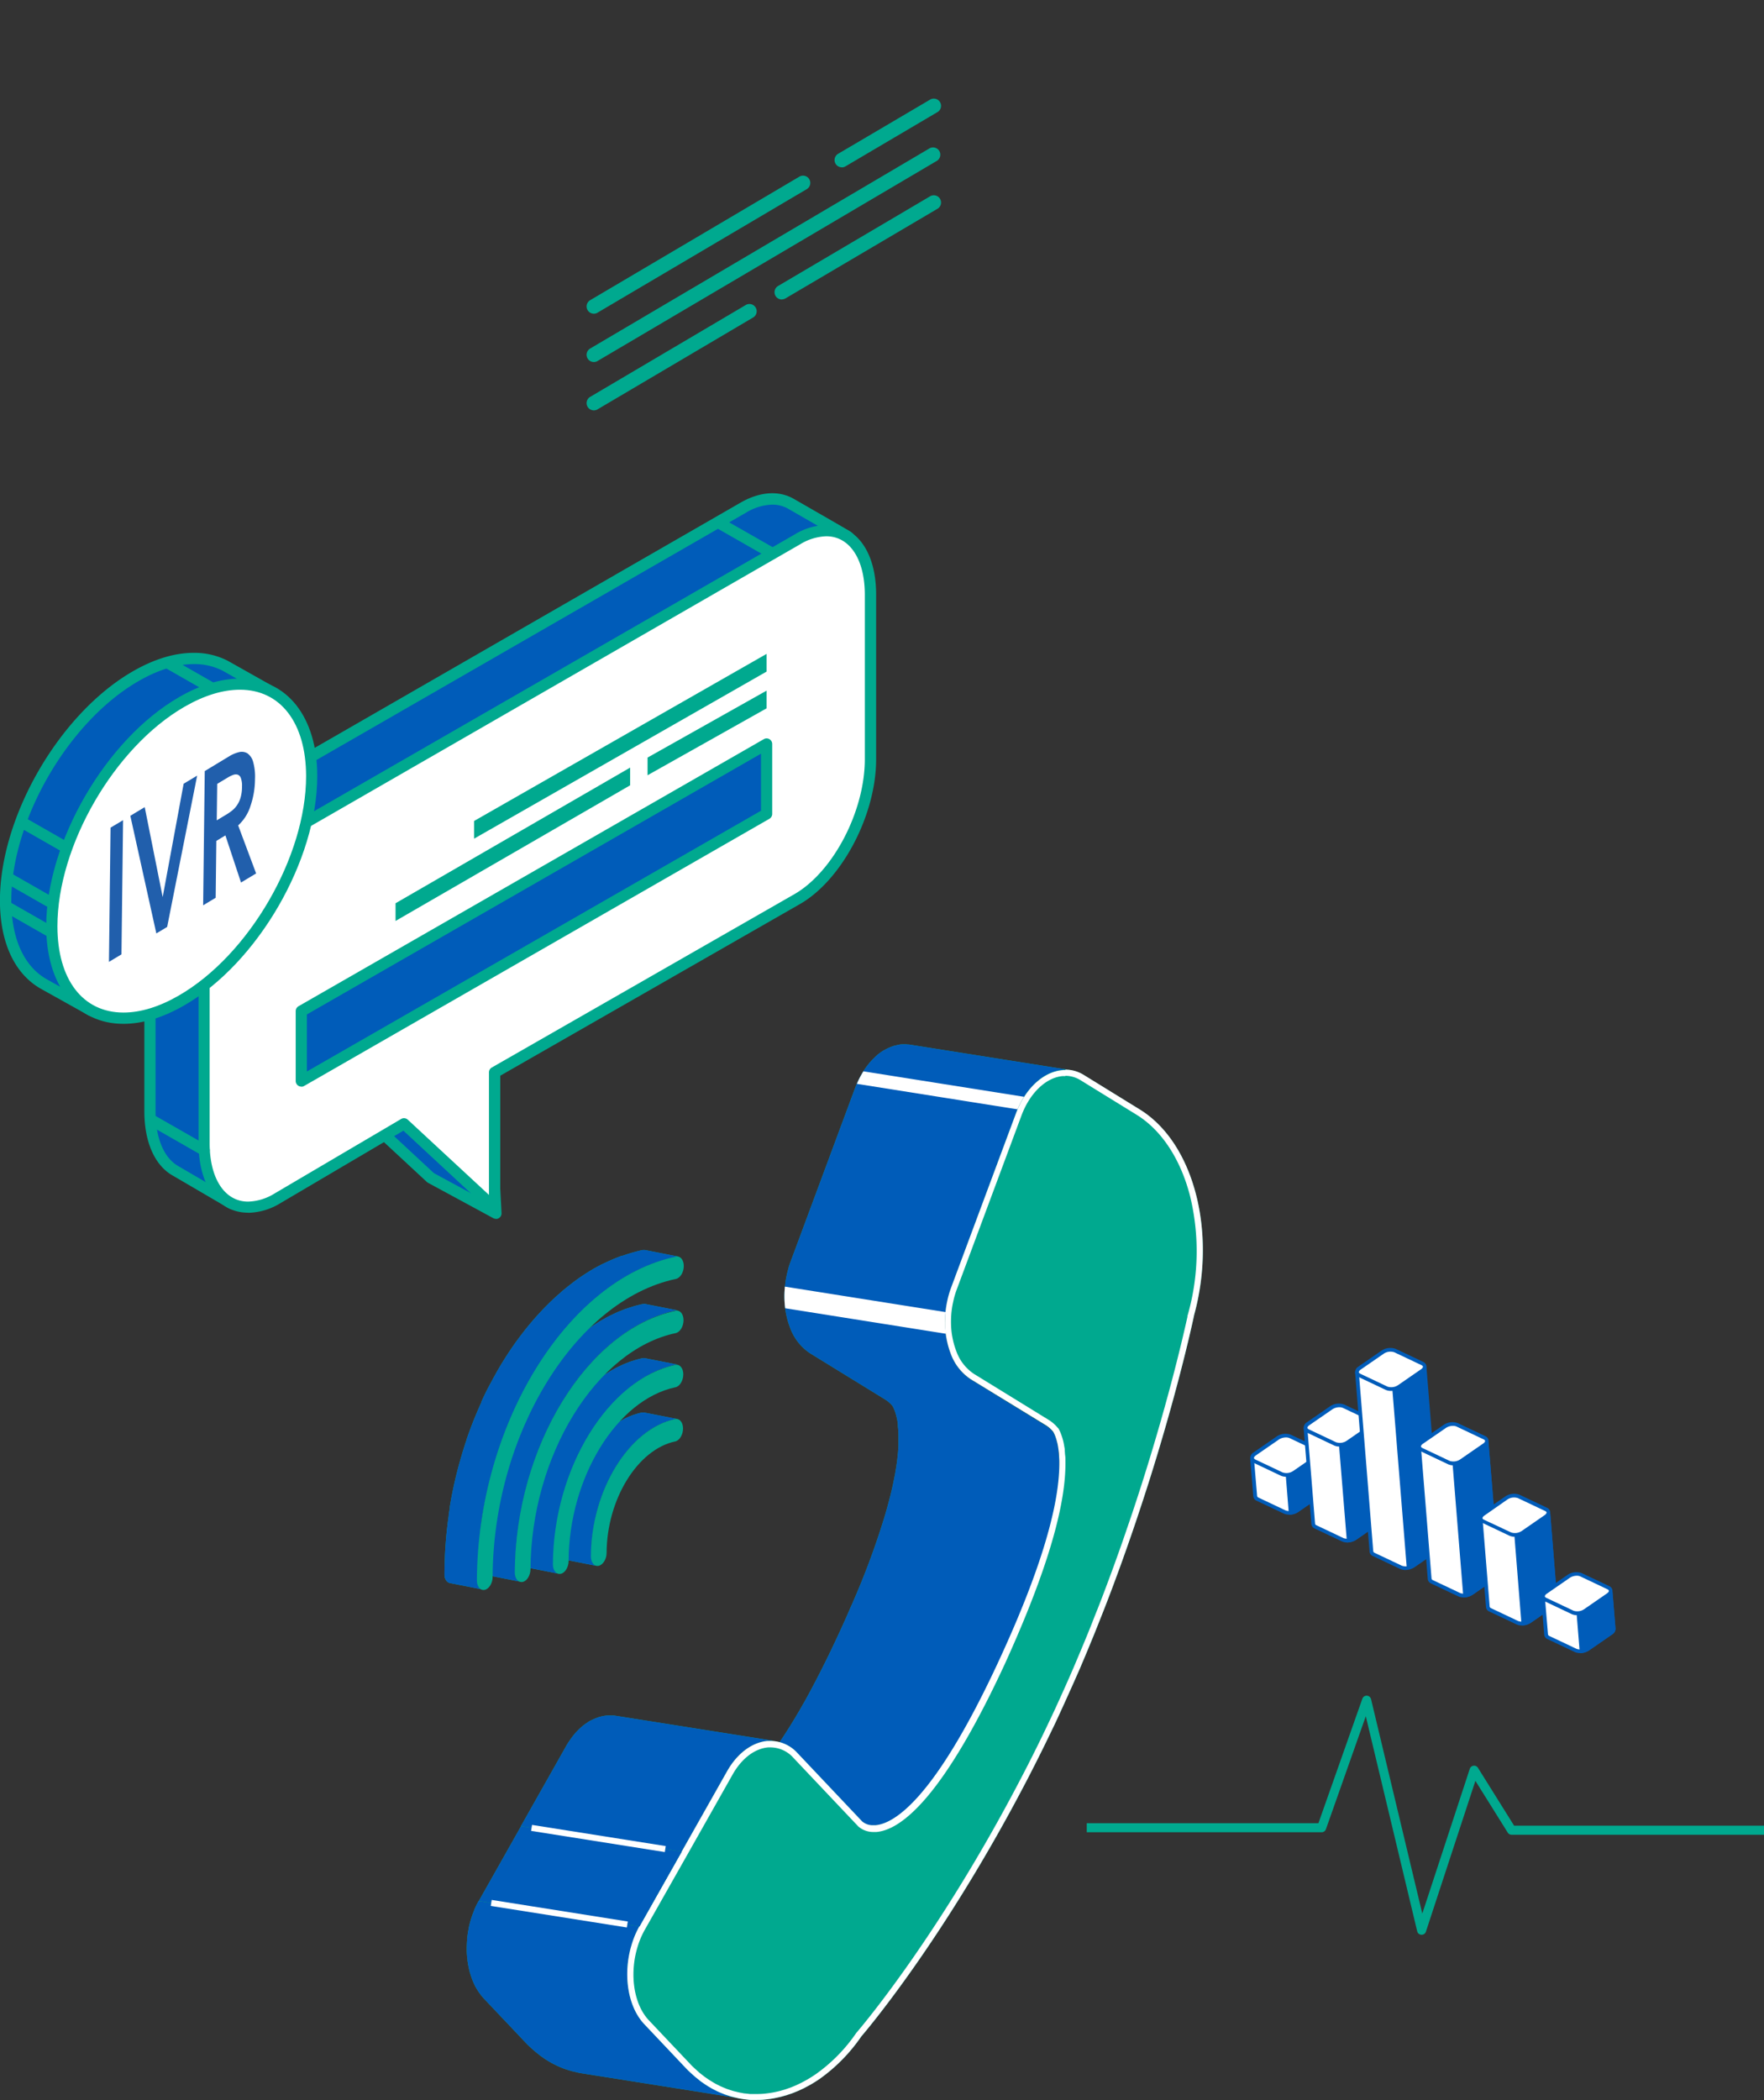 <svg xmlns="http://www.w3.org/2000/svg" viewBox="0 0 583.36 694.24"><rect x="0" y="0" width="583.36" height="694.24" fill="#333333" stroke="none"/><defs><clipPath id="clip-path" transform="translate(-452.19)"><path class="cls-1" d="M0 0h1075.06v694.24H0z"/></clipPath><clipPath id="clip-path-3" transform="translate(-452.19)"><path class="cls-1" d="M606.51 345.22h243.47v349.02H606.51z"/></clipPath><clipPath id="clip-path-4" transform="translate(-452.19)"><path class="cls-1" d="M606.51 345.22h199.8v348.67h-199.8z"/></clipPath><clipPath id="clip-path-5" transform="translate(-452.19)"><path class="cls-1" d="M610.54 603.69h67.08v33.12h-67.08z"/></clipPath><clipPath id="clip-path-6" transform="translate(-452.19)"><path class="cls-1" d="M598.94 413.18h77.51v112.38h-77.51z"/></clipPath><clipPath id="clip-path-7" transform="translate(-452.19)"><path class="cls-1" d="M865.65 445.6h120.81v100.89H865.65z"/></clipPath><clipPath id="clip-path-8" transform="translate(-452.19)"><path class="cls-1" d="M623.8 4.79h162.5v157.44H623.8z"/></clipPath><clipPath id="clip-path-9" transform="translate(-452.19)"><path class="cls-1" d="M606.53 55.31h35.61V102h-35.61z"/></clipPath><clipPath id="clip-path-10" transform="translate(-452.19)"><path class="cls-1" d="M619.01 0H791.1v167.03H619.01z"/></clipPath><style>.cls-1,.cls-11{fill:none}.cls-2{isolation:isolate}.cls-3{clip-path:url(#clip-path)}.cls-5{fill:#00a98f}.cls-6{mix-blend-mode:multiply}.cls-8{fill:#005cb9}.cls-9{fill:#fff}.cls-11{stroke:#fff;stroke-miterlimit:10;stroke-width:2px}.cls-18{fill:#215fac}</style></defs><g class="cls-2"><g id="Layer_2" data-name="Layer 2"><g class="cls-3" id="Layer_1-2" data-name="Layer 1"><g class="cls-3"><g style="clip-path:url(#clip-path-3)" class="cls-2"><path class="cls-5" d="M765.48 429.94c.17-.79.37-1.58.6-2.36s.44-1.43.71-2.14L788.18 368a29.38 29.38 0 0 1 2.74-5.53q.63-1 1.32-1.86l.26-.33c.46-.57.94-1.12 1.43-1.62l.24-.23a19.58 19.58 0 0 1 1.6-1.45 17.12 17.12 0 0 1 1.69-1.18l.25-.16a15.11 15.11 0 0 1 1.49-.78l.33-.14a13.41 13.41 0 0 1 1.38-.51l.23-.07c.26-.08.53-.14.79-.2l.39-.09a12.22 12.22 0 0 1 2.52-.2h.31a10.73 10.73 0 0 1 1.14.11l-53.12-8.41-.42-.06c-.24 0-.48 0-.72-.05h-.32a9.81 9.81 0 0 0-1.21 0h-.12c-.4 0-.79.09-1.19.17l-.39.09c-.26.06-.53.11-.78.19h-.08l-.16.06a12.83 12.83 0 0 0-1.38.51l-.33.14a16.32 16.32 0 0 0-1.49.78h-.09a.91.91 0 0 0-.16.11 16.89 16.89 0 0 0-1.68 1.17A19.43 19.43 0 0 0 741 350l-.24.23c-.49.51-1 1.05-1.43 1.63-.09.1-.17.21-.26.32-.45.59-.9 1.21-1.31 1.86l-.07.1a29.87 29.87 0 0 0-2.16 4.14c-.18.42-.35.85-.52 1.29L713.67 417c-.26.67-.49 1.36-.7 2.05a.29.29 0 0 1 0 .09c-.23.78-.43 1.57-.6 2.36l-.15.75c-.1.5-.19 1-.26 1.53s-.13 1-.18 1.48c-.1 1-.17 2-.18 3a31.46 31.46 0 0 0 .26 4.15v.24c.13.83.28 1.64.46 2.45a24.12 24.12 0 0 0 1.08 3.59 17.08 17.08 0 0 0 6.68 8.66l24.79 15.26a9.65 9.65 0 0 1 2.53 2.23 12.14 12.14 0 0 1 .85 2c.09.27.18.56.28.92s.16.63.25 1 .15.72.22 1.19c.05.26.08.54.12.85v.46c0 .45.09.91.13 1.47s.06 1 .07 1.62V477.73c0 .79-.09 1.61-.16 2.49-.07.69-.14 1.4-.23 2.13a.45.45 0 0 0 0 .11c-.09.71-.19 1.44-.31 2.19 0 .22-.07.46-.11.69-.09.55-.18 1.1-.28 1.67 0 .28-.1.56-.16.84-.09.48-.19 1-.29 1.48s-.2 1-.3 1.46l-.33 1.47c-.12.51-.24 1-.37 1.56s-.26 1-.4 1.56-.28 1.1-.43 1.66-.3 1.11-.46 1.68-.33 1.17-.5 1.76a258.71 258.71 0 0 1-10.56 28.72c-.12.29-.24.58-.37.87q-1 2.22-2 4.55l-.36.8c-.74 1.64-1.49 3.3-2.28 5-.72 1.56-1.44 3.07-2.14 4.54-.23.49-.46 1-.69 1.43-.47 1-.94 1.94-1.4 2.87-.26.53-.53 1.05-.79 1.58l-1.25 2.48c-.27.53-.53 1-.8 1.55-.41.79-.81 1.56-1.21 2.31l-.76 1.43c-.41.78-.82 1.53-1.23 2.27l-.67 1.22c-.49.88-1 1.72-1.45 2.55l-.4.7c-.61 1-1.2 2.06-1.79 3l-.47.77c-.43.7-.85 1.39-1.27 2.06-.29.45-.57.88-.84 1.32l-.65 1c-.29.46-.58.89-.87 1.32l-.6.89c-.31.46-.61.89-.91 1.32l-.52.73c-.36.52-.72 1-1.08 1.49-.1.14-.2.29-.3.42l-1.33 1.94-.4.5-.9 1.12-.51.6c-.25.3-.5.61-.75.89l-.52.59-.7.78-.52.56-.66.69c-.17.18-.34.35-.52.52s-.41.41-.61.61l-.5.48-.6.54-.48.43-.57.49-.47.38-.54.43-.45.34-.52.38-.43.3-.51.34-.4.25-.4.24-.59.34-.38.19-.56.28-.34.15c-.19.09-.37.16-.56.23l-.28.12-.66.21h-.14c-.32.09-.62.16-.91.22h-.21l-.82.12h-.2a6.85 6.85 0 0 1-1.12 0l5.33-9.43c.33-.58.68-1.11 1-1.64s.53-.77.8-1.13.47-.61.7-.9.58-.67.88-1 .49-.53.74-.78.62-.57.94-.84.51-.44.78-.65.66-.47 1-.69.54-.36.81-.52.53-.28.79-.41a9.51 9.51 0 0 1 1-.46c.27-.12.54-.21.81-.3a10.85 10.85 0 0 1 1.06-.34l.41-.1a13.34 13.34 0 0 1 1.64-.27 12.18 12.18 0 0 1 1.35 0h.32c.39 0 .77.05 1.16.11l-53.13-8.41-.42-.06h-1.05a10.1 10.1 0 0 0-1.23 0h-.13a13.19 13.19 0 0 0-1.63.27l-.41.1-.42.1c-.22.07-.43.16-.65.24l-.81.3c-.32.14-.64.3-1 .46s-.53.26-.79.41l-.23.12c-.2.12-.39.28-.58.41-.34.22-.67.44-1 .69s-.52.42-.78.65-.63.54-.93.84-.5.51-.75.77-.59.65-.87 1-.47.59-.7.9-.54.75-.81 1.14c-.1.16-.22.3-.32.46-.24.38-.48.77-.7 1.17l-15 26.54 53.13 8.42 9.68-17.1 52.7 8.35a1.6 1.6 0 0 0 .23 0h.14a7.85 7.85 0 0 0 1.2 0h.19c.26 0 .54-.06.82-.11h.22a9.34 9.34 0 0 0 .91-.23h.13l.65-.22.29-.11.56-.23.34-.16.56-.27.37-.2c.2-.1.4-.22.6-.34l.24-.13.16-.1.4-.26.5-.33.43-.3.53-.38.44-.34.55-.43.47-.39.57-.48.48-.43.59-.55.5-.47.63-.62.51-.51.66-.7.51-.55.71-.79.51-.58c.25-.29.51-.59.76-.9l.5-.59.92-1.15.38-.47c.44-.57.89-1.15 1.34-1.76l.28-.39c.37-.49.74-1 1.11-1.52l.51-.73.92-1.32.59-.88.88-1.33.64-1 .67-1a2.75 2.75 0 0 0 .17-.29c.42-.66.85-1.36 1.28-2.06l.49-.75 1.79-3c.13-.22.26-.46.39-.69.48-.83 1-1.68 1.45-2.57l.67-1.21c.41-.74.82-1.49 1.24-2.27l.76-1.43 1.21-2.32c.26-.5.53-1 .79-1.53.42-.82.84-1.65 1.26-2.5l.79-1.58c.46-.93.92-1.89 1.39-2.86.23-.48.46-1 .7-1.43.7-1.48 1.41-3 2.13-4.54.8-1.72 1.55-3.38 2.29-5 .11-.26.23-.53.35-.79q1-2.33 2-4.56c.12-.29.24-.57.37-.86s.35-.82.52-1.22a256.6 256.6 0 0 0 9.82-26.74l.21-.75c.18-.6.34-1.19.51-1.77s.31-1.12.46-1.67.29-1.12.43-1.66.27-1.06.39-1.57l.37-1.56c.12-.51.23-1 .33-1.46s.21-1 .31-1.47c.05-.27.12-.57.17-.84s.08-.42.12-.63l.15-.84c.1-.57.2-1.13.29-1.67 0-.23.07-.47.11-.7.11-.75.21-1.48.3-2.18a.41.41 0 0 0 0-.11c.07-.56.13-1.11.19-1.64v-.49c.08-.88.13-1.7.17-2.49V483.02c0-.6 0-1.12-.07-1.62s-.08-1-.13-1.47V479.48c0-.31-.08-.6-.12-.85-.08-.48-.15-.84-.22-1.2s-.17-.74-.26-1-.18-.65-.27-.92a11.7 11.7 0 0 0-.86-2 9.81 9.81 0 0 0-2.52-2.24l-24.8-15.26a17.12 17.12 0 0 1-6.68-8.65 25.75 25.75 0 0 1-1.07-3.59c-.19-.81-.34-1.63-.46-2.46a31.5 31.5 0 0 1-.28-4.38 34.64 34.64 0 0 1 .33-4.53c.12-.77.25-1.53.42-2.28M696.3 693.6l-1-.24-1-.24-1-.3-1-.33a10 10 0 0 1-.94-.36l-1-.4-.9-.4-1-.5-.87-.46-1-.59c-.28-.16-.56-.34-.83-.51s-.68-.45-1-.69-.53-.35-.79-.54l-1-.82-.71-.56c-.38-.33-.76-.66-1.13-1l-.59-.53c-.56-.51-1.1-1-1.64-1.62l-13.6-14.35a14.09 14.09 0 0 1-1.33-1.63l-.33-.46c-.35-.51-.68-1-1-1.6 0-.09-.1-.17-.14-.26a19.14 19.14 0 0 1-.92-2c-.08-.17-.14-.36-.21-.53-.22-.59-.42-1.18-.6-1.79 0-.15-.09-.3-.13-.45-.2-.74-.37-1.5-.51-2.27l-.09-.54c-.1-.63-.18-1.27-.25-1.91l-.06-.64c-.06-.81-.1-1.62-.1-2.43s0-1.91.12-2.88c0-.33.08-.66.12-1 .08-.7.18-1.41.31-2.11.08-.46.16-.92.26-1.37.16-.73.35-1.47.57-2.2q.24-.83.54-1.65c.06-.18.14-.35.21-.53.13-.36.27-.73.42-1.08a.61.61 0 0 1 0-.12 26.91 26.91 0 0 1 1.43-2.9l-53.13-8.42a30.18 30.18 0 0 0-1.43 2.91v.07c-.15.36-.29.73-.43 1.1-.06.17-.14.34-.2.52q-.28.81-.54 1.65c-.21.73-.41 1.46-.57 2.19-.07.31-.13.62-.19.93 0 .14 0 .29-.07.44-.13.7-.23 1.41-.31 2.12 0 .16 0 .32-.07.49s0 .33 0 .5c-.08 1-.12 1.92-.12 2.87v.08c0 .79 0 1.57.1 2.35 0 .22 0 .43.07.64s.05.61.08.91.11.67.17 1c0 .18.05.36.08.53.14.77.31 1.53.51 2.27 0 .15.09.3.14.45.18.61.38 1.21.59 1.79l.21.54c.28.68.58 1.36.92 2l.15.25a18.66 18.66 0 0 0 1 1.61l.33.46a17.65 17.65 0 0 0 1.33 1.62l13.58 14.35c.54.57 1.08 1.11 1.63 1.62.2.18.4.35.59.54l1.13 1 .72.56c.35.28.7.56 1 .82l.78.54c.34.24.68.48 1 .69l.83.51 1 .59c.29.17.59.31.88.46l1 .5.91.4c.33.15.66.28 1 .41s.63.25 1 .36l1 .32 1 .3 1 .24 1 .24.93.18.68.11 53.13 8.42-.69-.12c-.31 0-.62-.1-.93-.17" transform="translate(-452.19)"/><g style="clip-path:url(#clip-path-4)" class="cls-6"><path class="cls-8" d="M765.48 429.94c.17-.79.37-1.58.6-2.36s.44-1.43.71-2.14L788.18 368a29.38 29.38 0 0 1 2.74-5.53q.63-1 1.32-1.86l.26-.33c.46-.57.94-1.12 1.43-1.62l.24-.23a19.58 19.58 0 0 1 1.6-1.45 17.12 17.12 0 0 1 1.69-1.18l.25-.16a15.11 15.11 0 0 1 1.49-.78l.33-.14a13.41 13.41 0 0 1 1.38-.51l.23-.07c.26-.08.53-.14.79-.2l.39-.09a12.22 12.22 0 0 1 2.52-.2h.31a10.73 10.73 0 0 1 1.14.11l-53.12-8.41-.42-.06c-.24 0-.48 0-.72-.05h-.32a9.81 9.81 0 0 0-1.21 0h-.12c-.4 0-.79.09-1.19.17l-.39.09c-.26.06-.53.11-.78.19h-.08l-.16.06a12.83 12.83 0 0 0-1.38.51l-.33.14a16.32 16.32 0 0 0-1.49.78h-.09a.91.91 0 0 0-.16.11 16.89 16.89 0 0 0-1.68 1.17A19.43 19.43 0 0 0 741 350l-.24.23c-.49.51-1 1.05-1.43 1.63-.09.1-.17.21-.26.32-.45.59-.9 1.21-1.31 1.86l-.07.1a29.87 29.87 0 0 0-2.16 4.14c-.18.42-.35.85-.52 1.29L713.67 417c-.26.67-.49 1.36-.7 2.05a.29.29 0 0 1 0 .09c-.23.78-.43 1.57-.6 2.36l-.15.75c-.1.5-.19 1-.26 1.53s-.13 1-.18 1.48c-.1 1-.17 2-.18 3a31.46 31.46 0 0 0 .26 4.15v.24c.13.83.28 1.64.46 2.45a24.12 24.12 0 0 0 1.08 3.59 17.08 17.08 0 0 0 6.68 8.66l24.79 15.26a9.65 9.65 0 0 1 2.53 2.23 12.14 12.14 0 0 1 .85 2c.09.27.18.56.28.92s.16.63.25 1 .15.72.22 1.19c.05.26.08.54.12.85v.46c0 .45.09.91.13 1.47s.06 1 .07 1.62V477.73c0 .79-.09 1.61-.16 2.49-.07.69-.14 1.4-.23 2.13a.45.45 0 0 0 0 .11c-.09.71-.19 1.44-.31 2.19 0 .22-.07.46-.11.69-.09.55-.18 1.1-.28 1.67 0 .28-.1.56-.16.84-.09.48-.19 1-.29 1.48s-.2 1-.3 1.46l-.33 1.47c-.12.51-.24 1-.37 1.56s-.26 1-.4 1.56-.28 1.1-.43 1.66-.3 1.11-.46 1.68-.33 1.17-.5 1.76a258.71 258.71 0 0 1-10.56 28.72c-.12.29-.24.58-.37.87q-1 2.22-2 4.55l-.36.8c-.74 1.64-1.49 3.3-2.28 5-.72 1.56-1.44 3.07-2.14 4.54-.23.49-.46 1-.69 1.43-.47 1-.94 1.94-1.4 2.87-.26.53-.53 1.05-.79 1.58l-1.25 2.48c-.27.53-.53 1-.8 1.55-.41.79-.81 1.56-1.21 2.31l-.76 1.43c-.41.78-.82 1.53-1.23 2.27l-.67 1.22c-.49.88-1 1.72-1.45 2.55l-.4.7c-.61 1-1.2 2.06-1.79 3l-.47.77c-.43.7-.85 1.39-1.27 2.06-.29.45-.57.88-.84 1.32l-.65 1c-.29.46-.58.89-.87 1.32l-.6.89c-.31.46-.61.89-.91 1.32l-.52.73c-.36.52-.72 1-1.08 1.49-.1.14-.2.29-.3.42l-1.33 1.94-.4.5-.9 1.12-.51.6c-.25.3-.5.61-.75.89l-.52.59-.7.78-.52.56-.66.69c-.17.18-.34.35-.52.52s-.41.41-.61.61l-.5.48-.6.54-.48.43-.57.49-.47.38-.54.43-.45.34-.52.38-.43.3-.51.34-.4.25-.4.24-.59.34-.38.19-.56.28-.34.15c-.19.09-.37.16-.56.23l-.28.12-.66.21h-.14c-.32.09-.62.16-.91.22h-.21l-.82.12h-.2a6.85 6.85 0 0 1-1.12 0l5.33-9.43c.33-.58.68-1.11 1-1.64s.53-.77.8-1.13.47-.61.7-.9.58-.67.88-1 .49-.53.74-.78.62-.57.94-.84.51-.44.78-.65.66-.47 1-.69.54-.36.81-.52.53-.28.79-.41a9.51 9.51 0 0 1 1-.46c.27-.12.54-.21.81-.3a10.85 10.85 0 0 1 1.06-.34l.41-.1a13.34 13.34 0 0 1 1.64-.27 12.18 12.18 0 0 1 1.35 0h.32c.39 0 .77.05 1.16.11l-53.13-8.41-.42-.06h-1.05a10.1 10.1 0 0 0-1.23 0h-.13a13.19 13.19 0 0 0-1.63.27l-.41.1-.42.1c-.22.07-.43.16-.65.24l-.81.3c-.32.14-.64.3-1 .46s-.53.26-.79.41l-.23.12c-.2.12-.39.28-.58.41-.34.22-.67.44-1 .69s-.52.42-.78.65-.63.54-.93.84-.5.51-.75.77-.59.65-.87 1-.47.59-.7.9-.54.75-.81 1.14c-.1.16-.22.3-.32.46-.24.38-.48.77-.7 1.17l-15 26.54 53.13 8.42 9.68-17.1 52.7 8.35a1.6 1.6 0 0 0 .23 0h.14a7.85 7.85 0 0 0 1.2 0h.19c.26 0 .54-.06.82-.11h.22a9.34 9.34 0 0 0 .91-.23h.13l.65-.22.29-.11.56-.23.34-.16.56-.27.37-.2c.2-.1.4-.22.6-.34l.24-.13.16-.1.4-.26.5-.33.43-.3.53-.38.44-.34.55-.43.47-.39.57-.48.48-.43.59-.55.5-.47.63-.62.51-.51.66-.7.51-.55.71-.79.51-.58c.25-.29.51-.59.76-.9l.5-.59.92-1.15.38-.47c.44-.57.89-1.15 1.34-1.76l.28-.39c.37-.49.74-1 1.11-1.52l.51-.73.92-1.32.59-.88.88-1.33.64-1 .67-1a2.75 2.75 0 0 0 .17-.29c.42-.66.85-1.36 1.28-2.06l.49-.75 1.79-3c.13-.22.26-.46.39-.69.48-.83 1-1.68 1.45-2.57l.67-1.21c.41-.74.82-1.49 1.24-2.27l.76-1.43 1.21-2.32c.26-.5.53-1 .79-1.53.42-.82.84-1.65 1.26-2.5l.79-1.58c.46-.93.92-1.89 1.39-2.86.23-.48.46-1 .7-1.43.7-1.48 1.41-3 2.13-4.54.8-1.72 1.55-3.38 2.29-5 .11-.26.23-.53.35-.79q1-2.33 2-4.56c.12-.29.24-.57.37-.86s.35-.82.52-1.22a256.6 256.6 0 0 0 9.82-26.74l.21-.75c.18-.6.34-1.19.51-1.77s.31-1.12.46-1.67.29-1.12.43-1.66.27-1.06.39-1.57l.37-1.56c.12-.51.23-1 .33-1.46s.21-1 .31-1.47c.05-.27.12-.57.17-.84s.08-.42.12-.63l.15-.84c.1-.57.2-1.13.29-1.67 0-.23.07-.47.11-.7.11-.75.21-1.48.3-2.18a.41.41 0 0 0 0-.11c.07-.56.13-1.11.19-1.64v-.49c.08-.88.13-1.7.17-2.49V483.02c0-.6 0-1.12-.07-1.62s-.08-1-.13-1.47V479.48c0-.31-.08-.6-.12-.85-.08-.48-.15-.84-.22-1.2s-.17-.74-.26-1-.18-.65-.27-.92a11.7 11.7 0 0 0-.86-2 9.81 9.81 0 0 0-2.52-2.24l-24.8-15.26a17.12 17.12 0 0 1-6.68-8.65 25.75 25.75 0 0 1-1.07-3.59c-.19-.81-.34-1.63-.46-2.46a31.5 31.5 0 0 1-.28-4.38 34.64 34.64 0 0 1 .33-4.53c.12-.77.25-1.53.42-2.28M696.3 693.6l-1-.24-1-.24-1-.3-1-.33a10 10 0 0 1-.94-.36l-1-.4-.9-.4-1-.5-.87-.46-1-.59c-.28-.16-.56-.34-.83-.51s-.68-.45-1-.69-.53-.35-.79-.54l-1-.82-.71-.56c-.38-.33-.76-.66-1.13-1l-.59-.53c-.56-.51-1.1-1-1.64-1.62l-13.6-14.35a14.09 14.09 0 0 1-1.33-1.63l-.33-.46c-.35-.51-.68-1-1-1.6 0-.09-.1-.17-.14-.26a19.14 19.14 0 0 1-.92-2c-.08-.17-.14-.36-.21-.53-.22-.59-.42-1.18-.6-1.79 0-.15-.09-.3-.13-.45-.2-.74-.37-1.5-.51-2.27l-.09-.54c-.1-.63-.18-1.27-.25-1.91l-.06-.64c-.06-.81-.1-1.62-.1-2.43s0-1.91.12-2.88c0-.33.08-.66.12-1 .08-.7.18-1.41.31-2.11.08-.46.16-.92.26-1.37.16-.73.35-1.47.57-2.2q.24-.83.54-1.65c.06-.18.14-.35.21-.53.13-.36.27-.73.42-1.08a.61.61 0 0 1 0-.12 26.91 26.91 0 0 1 1.43-2.9l-53.13-8.42a30.18 30.18 0 0 0-1.43 2.91v.07c-.15.36-.29.73-.43 1.1-.06.17-.14.34-.2.52q-.28.81-.54 1.65c-.21.73-.41 1.46-.57 2.19-.07.31-.13.62-.19.93 0 .14 0 .29-.07.44-.13.7-.23 1.41-.31 2.12 0 .16 0 .32-.07.49s0 .33 0 .5c-.08 1-.12 1.92-.12 2.87v.08c0 .79 0 1.57.1 2.35 0 .22 0 .43.07.64s.05.61.08.91.11.67.17 1c0 .18.05.36.08.53.14.77.31 1.53.51 2.27 0 .15.09.3.14.45.18.61.38 1.21.59 1.79l.21.54c.28.68.58 1.36.92 2l.15.25a18.66 18.66 0 0 0 1 1.61l.33.46a17.65 17.65 0 0 0 1.33 1.62l13.58 14.35c.54.57 1.08 1.11 1.63 1.62.2.18.4.35.59.54l1.13 1 .72.56c.35.28.7.56 1 .82l.78.54c.34.24.68.48 1 .69l.83.51 1 .59c.29.17.59.31.88.46l1 .5.91.4c.33.15.66.28 1 .41s.63.25 1 .36l1 .32 1 .3 1 .24 1 .24.93.18.68.11 53.13 8.42-.69-.12c-.31 0-.62-.1-.93-.17" transform="translate(-452.19)"/></g><path class="cls-5" d="M829.11 366.78c18 11.09 25.46 40.59 18 67.92 0 0-4.77 23.05-15.13 55.7-.59 1.85-1.18 3.66-1.78 5.5-.68 2.09-1.27 3.87-1.88 5.7-.76 2.24-1.37 4-2 5.88-.81 2.34-1.46 4.22-2.14 6.11-.83 2.35-1.55 4.35-2.29 6.35-.81 2.19-1.57 4.26-2.36 6.35s-1.63 4.24-2.42 6.28c-1 2.45-1.74 4.41-2.53 6.37-1 2.61-1.85 4.55-2.66 6.5-1.11 2.66-1.94 4.63-2.79 6.61-1.15 2.66-2.05 4.7-3 6.74-1.17 2.59-2.16 4.78-3.16 7s-1.93 4.11-2.89 6.13q-2.9 6.06-5.83 11.82c-1 1.91-1.95 3.81-2.92 5.67-27.3 52.25-53 82.26-54.31 83.84A56.27 56.27 0 0 1 723.57 687c-.64.46-1.21.83-1.76 1.18-.78.48-1.31.81-1.84 1.11l-1.88 1c-.92.44-1.42.68-1.93.9-.95.4-1.45.61-1.95.8l-2 .68c-1 .27-1.48.42-2 .54-1 .22-1.48.33-2 .43a30.49 30.49 0 0 1-3.05.42c-.93.08-1.86.12-2.78.12H700.31c-.39 0-.78-.07-1.16-.12s-.58 0-.86-.09l-1.08-.18c-.31 0-.62-.1-.93-.17l-1-.24-1-.24-1-.3-1-.33a10 10 0 0 1-.94-.36l-1-.4-.9-.4-1-.5-.87-.46-1-.59c-.28-.16-.56-.34-.83-.52s-.68-.44-1-.68-.53-.35-.79-.54l-1-.82-.71-.56c-.38-.33-.76-.66-1.13-1l-.59-.53c-.56-.51-1.1-1-1.63-1.62l-13.59-14.37c-4.29-4.52-6.18-11.92-5.54-19.39a32.66 32.66 0 0 1 .69-4.47c.16-.73.35-1.47.57-2.2a30 30 0 0 1 2.65-6.28l14-24.71 15-26.54c3.46-6.12 8.44-9.59 13.35-10a12 12 0 0 1 9.95 4l21.39 22.6a5.59 5.59 0 0 0 4.42 1.26c6.18-.54 19.55-8.45 40.84-54.43 14-30.11 18.71-48.8 19.74-60.21a54.8 54.8 0 0 0 .23-5.87c0-.6 0-1.12-.07-1.62s-.08-1-.13-1.47-.12-.94-.18-1.32-.15-.84-.22-1.2-.17-.74-.26-1-.18-.65-.27-.92a11.7 11.7 0 0 0-.86-2 9.81 9.81 0 0 0-2.52-2.24l-24.8-15.26a17.12 17.12 0 0 1-6.68-8.65 25.75 25.75 0 0 1-1.07-3.59c-.19-.81-.34-1.63-.46-2.46a31.5 31.5 0 0 1-.28-4.38 33 33 0 0 1 .33-4.53c.12-.77.25-1.53.42-2.28a30.35 30.35 0 0 1 1.31-4.5l21.33-57.5c3.16-8.47 9.23-13.79 15.35-14.32a11.44 11.44 0 0 1 7.1 1.71Z" transform="translate(-452.19)"/><path class="cls-9" d="M804.54 355.63a9.57 9.57 0 0 1 5 1.46l18.48 11.39c8.23 5.06 14.5 14.54 17.67 26.68a76.87 76.87 0 0 1-.56 39l-.28 1 .05.05c-1 4.49-5.7 25.64-14.88 54.56-.59 1.85-1.17 3.66-1.77 5.49-.68 2.08-1.26 3.86-1.88 5.68-.75 2.23-1.37 4-2 5.87-.9 2.62-1.52 4.38-2.13 6.09-.9 2.52-1.6 4.47-2.28 6.33-.81 2.18-1.58 4.25-2.36 6.33s-1.62 4.23-2.41 6.26c-1 2.44-1.73 4.4-2.52 6.35-1.09 2.71-1.91 4.69-2.66 6.48-1.11 2.65-1.94 4.61-2.78 6.59-1 2.33-1.89 4.34-2.95 6.71-1.25 2.78-2.22 4.92-3.15 6.94s-1.82 3.89-2.88 6.11c-1.9 4-3.85 7.94-5.8 11.77l-.25.5q-1.34 2.61-2.67 5.15c-26.43 50.59-51.3 80.25-54.05 83.47l-.07.07-.06.08a54 54 0 0 1-13 13.35c-.63.45-1.18.81-1.65 1.11-.82.51-1.29.8-1.76 1.06-.74.41-1.22.67-1.67.9l-.15.08-.21.1c-.73.36-1.18.57-1.59.75-.92.39-1.41.59-1.85.75-.92.32-1.41.5-1.89.65l-.71.2c-.49.14-.83.24-1.14.31-.93.22-1.44.32-1.91.41-1.07.19-2 .31-2.88.4s-1.74.11-2.56.11H700.39c-.32 0-.64-.06-1-.1h-.06l-.78-.09c-.34 0-.67-.1-1-.16l-.83-.15c-.31-.07-.62-.14-1-.24l-.51-.12-.4-.1-.44-.13-.47-.15-.91-.3c-.23-.08-.49-.17-.85-.32l-.9-.37-.47-.21-.4-.17-.94-.47-.22-.11c-.19-.1-.4-.2-.55-.29l-1-.6-.8-.49c-.25-.15-.5-.33-.74-.5l-.19-.13-.21-.14-.51-.35-1-.78-.38-.3-.31-.24-1-.91-.34-.31a2.83 2.83 0 0 1-.28-.25c-.48-.44-1-.93-1.53-1.52l-13.58-14.35c-3.75-3.95-5.62-10.62-5-17.84a30.89 30.89 0 0 1 .65-4.22c.14-.62.31-1.29.54-2.05a27.58 27.58 0 0 1 2.47-5.87l14-24.71 15-26.54c3-5.33 7.31-8.62 11.78-9h.86a10.19 10.19 0 0 1 7.47 3.44l21.39 22.6.11.11.09.08a7.5 7.5 0 0 0 5 1.73 8.77 8.77 0 0 0 .88 0c8-.69 21.79-10.9 42.48-55.58 11.75-25.83 18.49-46.31 19.78-61.02a59.54 59.54 0 0 0 .24-6.11c0-.62 0-1.16-.08-1.7s-.08-1.08-.14-1.59v-.3c0-.4-.09-.76-.15-1.08-.08-.51-.15-.9-.23-1.29s-.18-.79-.29-1.16a10.31 10.31 0 0 0-.31-1 13.4 13.4 0 0 0-1-2.36l-.11-.21-.22-.2a12.14 12.14 0 0 0-2.95-2.59l-24.8-15.26a15.1 15.1 0 0 1-5.87-7.68 24.06 24.06 0 0 1-1-3.31c-.17-.74-.31-1.49-.43-2.28a29.31 29.31 0 0 1-.26-4.1 30.38 30.38 0 0 1 .31-4.25c.12-.8.25-1.5.4-2.15a27.29 27.29 0 0 1 1.23-4.22l21.38-57.44c2.77-7.43 8.13-12.55 13.65-13h.84m0-2c-.34 0-.68 0-1 .05-6.11.53-12.18 5.85-15.34 14.32l-21.39 57.44a30.35 30.35 0 0 0-1.31 4.5c-.17.75-.3 1.51-.42 2.28a33 33 0 0 0-.33 4.53 31.5 31.5 0 0 0 .28 4.38c.12.83.27 1.65.46 2.46a25.75 25.75 0 0 0 1.07 3.59 17.12 17.12 0 0 0 6.68 8.65l24.8 15.17a9.81 9.81 0 0 1 2.52 2.24 11 11 0 0 1 .85 2c.1.27.18.55.28.92s.17.62.26 1 .14.72.22 1.2.11.8.18 1.32.09.91.12 1.47.06 1 .08 1.62a54.8 54.8 0 0 1-.23 5.87c-1 11.41-5.79 30.1-19.74 60.21-21.29 46-34.66 53.89-40.84 54.43h-.7a5.39 5.39 0 0 1-3.72-1.29l-21.39-22.6a12.14 12.14 0 0 0-8.89-3.98h-1c-4.91.43-9.89 3.9-13.35 10l-15 26.54-14 24.71a30 30 0 0 0-2.65 6.35c-.22.73-.42 1.47-.57 2.2a32.66 32.66 0 0 0-.69 4.47c-.64 7.47 1.25 14.87 5.54 19.39l13.57 14.35c.54.57 1.08 1.11 1.64 1.62l.59.53c.37.34.75.67 1.13 1l.71.56 1 .82c.26.19.53.36.79.54s.67.47 1 .68.55.36.83.52l1 .59.87.46 1 .5.9.4 1 .4a10 10 0 0 0 .94.36l1 .33 1 .3 1 .24 1 .24c.31.07.62.12.93.17l1.08.18c.28 0 .57.06.86.09s.77.1 1.16.12H702.35c.92 0 1.85 0 2.78-.12a30.49 30.49 0 0 0 3.05-.42c.53-.1 1-.21 2-.43.5-.12 1-.27 2-.54l2-.68c.5-.19 1-.4 2-.8.51-.22 1-.46 1.92-.9.52-.27 1-.55 1.89-1 .53-.3 1.06-.63 1.84-1.11.55-.35 1.12-.72 1.76-1.18A56.06 56.06 0 0 0 737 673.21c1.36-1.58 27-31.59 54.32-83.84 1-1.86 1.94-3.76 2.92-5.67q2.93-5.76 5.83-11.82c1-2 1.93-4.06 2.88-6.13s2-4.37 3.17-7c.91-2 1.81-4.08 3-6.74.85-2 1.68-3.95 2.79-6.61.81-2 1.61-3.89 2.66-6.5.79-2 1.57-3.92 2.53-6.37.79-2 1.58-4.07 2.42-6.28s1.55-4.16 2.36-6.35c.74-2 1.46-4 2.29-6.35.68-1.89 1.33-3.77 2.14-6.11.64-1.83 1.25-3.64 2-5.88.61-1.83 1.2-3.61 1.88-5.7.6-1.84 1.19-3.65 1.78-5.5 10.35-32.64 15.14-55.7 15.13-55.7 7.47-27.33 0-56.83-18-67.92l-18.48-11.39a11.55 11.55 0 0 0-6.09-1.76" transform="translate(-452.19)"/></g><path class="cls-9" d="m790.85 362.57-53.12-8.42a27.85 27.85 0 0 0-2.16 4.14l53.12 8.42a29.31 29.31 0 0 1 2.16-4.14M764.73 437v-.26c0-1 .06-2 .15-3l-53.12-8.42c-.1 1-.15 2-.16 3v.26a31 31 0 0 0 .25 3.89L765 440.9a31.12 31.12 0 0 1-.25-3.89" transform="translate(-452.19)"/><path class="cls-5" d="m158.35 628.4 53.13 8.42 13.95-24.71-53.12-8.42-13.96 24.71z"/><g class="cls-6"><path class="cls-8" d="m158.35 628.4 53.13 8.42 13.95-24.71-53.12-8.42-13.96 24.71z" style="clip-path:url(#clip-path-5)"/></g><path class="cls-11" d="m162.45 629.05 45 7.13M220.01 611.25l-44.22-7"/><path class="cls-5" d="m676.21 469.09-11-2.15a1.33 1.33 0 0 0-.28 0H664.5c-.48.1-1 .22-1.44.35l-.46.15-1 .31c-.26.09-.53.2-.79.31l-.56.22-.88.41-.48.22-1.11.6-.22.12c-.44.26-.87.52-1.3.8-.47.31-.94.64-1.4 1l-.44.34-.93.73-.49.5c-.28.24-.56.48-.83.74l-.52.48c-.27.26-.54.52-.8.79l-.49.51c-.28.29-.55.59-.82.89l-.42.48q-.52.6-1 1.23l-.18.21c-.38.49-.77 1-1.14 1.52l-.33.48c-.26.37-.52.74-.77 1.12 0 .06-.09.12-.13.19s-.21.34-.31.51-.36.55-.53.83l-.44.75-.5.87c-.14.25-.28.51-.41.77s-.32.59-.47.89l-.4.8c-.15.3-.3.61-.44.92l-.18.38c0 .1-.09.2-.13.3-.32.7-.62 1.41-.91 2.13 0 .06-.05.13-.08.19-.31.77-.59 1.56-.87 2.36l-.1.27c0 .14-.08.27-.13.4-.17.5-.32 1-.48 1.52-.07.22-.14.45-.2.68-.2.68-.39 1.36-.56 2.06v.12c-.18.7-.34 1.42-.49 2.14 0 .22-.09.45-.13.67-.1.51-.2 1-.28 1.52 0 .11 0 .22-.07.33l-.06.48c-.08.48-.15.95-.21 1.43 0 .28-.07.55-.11.83-.06.5-.11 1-.15 1.52l-.06.54v.2c0 .47-.06 1-.09 1.42v.72c0 .71-.05 1.43-.05 2.14v.43a1.41 1.41 0 0 1 0 .2c0 .18.06.35.1.51a.42.42 0 0 0 0 .12 3.07 3.07 0 0 0 .11.36c0 .06.05.11.07.16s.09.19.13.27l.1.15a1.77 1.77 0 0 0 .16.22l.1.13.19.17.12.1.23.14.11.06a1.6 1.6 0 0 0 .37.12l11 2.16a2.29 2.29 0 0 1-.37-.12l-.11-.06-.23-.14-.12-.1c-.06-.06-.12-.11-.18-.18a.69.69 0 0 1-.11-.13 1.66 1.66 0 0 1-.16-.21 1.19 1.19 0 0 1-.09-.15c-.05-.09-.1-.18-.14-.27s-.05-.1-.07-.16a3.07 3.07 0 0 1-.11-.36v-.12c0-.17-.07-.35-.1-.53a1.48 1.48 0 0 0 0-.21V511.62c0-.48 0-1 .09-1.44 0-.24.05-.48.07-.72 0-.52.09-1 .16-1.54 0-.27.06-.54.1-.82.06-.48.13-1 .21-1.43 0-.27.08-.54.13-.81.08-.51.18-1 .28-1.53 0-.22.08-.44.13-.66.15-.72.31-1.44.49-2.15v-.14c.17-.69.36-1.38.56-2.06.06-.23.13-.45.2-.67l.48-1.52c.08-.23.15-.45.23-.67q.42-1.2.87-2.37l.08-.17c.29-.73.59-1.44.91-2.14.1-.23.2-.46.31-.68s.29-.62.44-.93.26-.53.4-.79.31-.6.47-.9.27-.51.42-.77l.49-.86.44-.75c.17-.28.35-.56.53-.84l.44-.7.77-1.12.33-.47c.38-.52.76-1 1.15-1.53l.16-.2c.34-.42.68-.84 1-1.24l.42-.47c.27-.3.54-.61.82-.9l.49-.5c.26-.27.53-.53.8-.79l.52-.49.83-.74.51-.43c.31-.25.62-.5.94-.74l.43-.34c.46-.34.93-.67 1.4-1s.87-.55 1.31-.8l.22-.12 1.11-.6.5-.23c.28-.14.57-.28.86-.4a6 6 0 0 1 .59-.23c.26-.11.52-.22.79-.31s.64-.22 1-.32l.45-.14c.48-.14 1-.25 1.44-.36h.39a1.67 1.67 0 0 1 .32 0" transform="translate(-452.19)"/><path class="cls-5" d="M665.05 449H664.62c-.7.15-1.4.32-2.09.52-.23.06-.45.14-.68.21-.46.15-.93.29-1.39.45l-1.14.45c-.27.11-.55.21-.82.33-.43.18-.85.39-1.27.59-.23.11-.47.21-.7.33-.59.29-1.17.61-1.75.94l-.19.1c-.63.37-1.26.76-1.89 1.16-.68.45-1.36.93-2 1.42l-.63.49c-.45.35-.91.71-1.36 1.08-.25.2-.49.42-.74.63l-1.21 1.07-.75.71c-.39.37-.78.76-1.16 1.15s-.48.48-.71.73c-.41.42-.8.86-1.2 1.3l-.61.69c-.5.58-1 1.19-1.49 1.8l-.24.3c-.57.72-1.12 1.45-1.66 2.21-.17.22-.32.46-.49.69-.37.54-.75 1.08-1.11 1.63-.06.09-.13.18-.19.28s-.3.49-.46.73c-.26.41-.51.81-.76 1.23s-.43.71-.64 1.07-.49.84-.73 1.27l-.6 1.12c-.23.43-.46.86-.68 1.3s-.39.77-.58 1.16-.43.88-.64 1.33l-.27.55c-.06.15-.12.3-.19.45-.45 1-.9 2.05-1.32 3.1l-.11.26c-.45 1.13-.86 2.28-1.27 3.44 0 .13-.1.26-.14.4s-.12.38-.19.57c-.24.73-.47 1.47-.7 2.21l-.3 1c-.28 1-.56 2-.81 3a1.09 1.09 0 0 1 0 .17c-.26 1-.49 2.07-.71 3.12-.07.32-.13.64-.19 1-.15.73-.29 1.47-.41 2.21 0 .16-.07.32-.09.48s-.07.46-.1.69c-.11.69-.21 1.39-.3 2.09-.06.4-.11.79-.16 1.19-.08.74-.16 1.48-.23 2.23 0 .26 0 .51-.07.77v.28c-.06.7-.1 1.39-.13 2.08 0 .35-.05.69-.06 1 0 1-.07 2.08-.08 3.12v.49a1.21 1.21 0 0 0 0 .19 3.86 3.86 0 0 0 .09.51.93.93 0 0 1 0 .13 3.59 3.59 0 0 0 .12.35.77.77 0 0 0 .07.16 1.69 1.69 0 0 0 .13.27l.1.15.15.22.11.13a1.54 1.54 0 0 0 .19.17l.12.1.22.14.12.06.36.12 11 2.16a2.29 2.29 0 0 1-.37-.12l-.11-.06-.23-.14-.12-.1c-.06-.06-.13-.11-.19-.18l-.11-.13-.15-.21-.1-.15c0-.09-.09-.18-.13-.27s0-.11-.07-.16-.08-.23-.12-.36v-.12a3.1 3.1 0 0 1-.1-.53 1.21 1.21 0 0 1 0-.19v-.44c0-1 0-2.08.08-3.12 0-.35 0-.69.06-1 0-.7.07-1.39.13-2.08 0-.35.06-.71.1-1.06.06-.74.14-1.48.22-2.22 0-.4.1-.8.16-1.2.09-.69.19-1.39.3-2.08.06-.39.12-.79.19-1.18.12-.73.26-1.47.41-2.2.06-.33.12-.65.19-1 .22-1 .45-2.09.71-3.12v-.19c.26-1 .53-2 .82-3 .09-.33.19-.66.29-1 .23-.74.46-1.47.7-2.2.11-.33.22-.65.34-1 .4-1.16.81-2.3 1.26-3.43l.11-.26c.42-1.05.87-2.09 1.33-3.11l.45-1c.21-.45.42-.89.64-1.33s.38-.78.58-1.16.45-.87.68-1.3l.61-1.13c.23-.42.48-.84.72-1.26s.42-.72.64-1.08l.76-1.22.65-1 1.11-1.62c.17-.23.32-.47.49-.7.54-.75 1.09-1.49 1.66-2.21l.24-.3c.49-.61 1-1.21 1.49-1.79.2-.24.41-.46.62-.69.39-.44.78-.88 1.19-1.3.23-.25.47-.49.71-.74s.77-.77 1.16-1.15l.75-.7c.4-.37.81-.72 1.21-1.07s.49-.43.74-.63c.45-.37.9-.73 1.36-1.08l.64-.49c.67-.5 1.35-1 2-1.42s1.26-.8 1.9-1.17l.18-.09c.58-.34 1.17-.66 1.76-1l.65-.3c.44-.21.88-.43 1.32-.62l.81-.31c.39-.16.79-.33 1.19-.47s.92-.3 1.37-.44l.7-.23c.69-.19 1.39-.37 2.09-.51h.32a1.66 1.66 0 0 1 .32 0l-11-2.16a1.33 1.33 0 0 0-.28 0" transform="translate(-452.19)"/><path class="cls-5" d="M665.13 431.09H664.7c-.92.2-1.84.42-2.74.68l-.92.29c-.6.19-1.2.37-1.79.58h-.06c-.51.18-1 .39-1.51.6s-.71.26-1.06.41c-.57.25-1.13.52-1.69.79l-.9.42c-.73.37-1.46.77-2.18 1.18l-.36.19c-.83.48-1.66 1-2.48 1.53-.9.59-1.79 1.21-2.68 1.86l-.83.64c-.6.46-1.19.93-1.78 1.41-.33.27-.65.56-1 .83q-.81.69-1.59 1.41l-1 .92c-.52.5-1 1-1.53 1.52l-.93.95c-.53.56-1.05 1.14-1.57 1.72l-.8.89c-.66.77-1.32 1.56-2 2.37l-.31.38c-.75.95-1.47 1.92-2.18 2.9-.22.3-.42.61-.63.91-.5.7-1 1.41-1.47 2.14-.08.12-.17.24-.25.37l-.6 1c-.33.53-.67 1.06-1 1.6l-.76 1.42c-.32.55-.64 1.1-1 1.66s-.53 1-.79 1.47-.61 1.13-.9 1.7-.51 1-.76 1.52-.56 1.16-.83 1.75c-.12.24-.24.48-.35.72l-.54 1.22-.36.82c-.43 1-.84 2-1.24 3-.06.14-.11.28-.16.41-.35.89-.68 1.78-1 2.68l-.33.94c-.12.32-.23.64-.35 1s-.15.5-.24.76c-.31.95-.62 1.91-.91 2.88-.13.44-.27.87-.4 1.3-.37 1.3-.73 2.6-1.06 3.92l-.06.24c-.34 1.35-.65 2.72-.94 4.09l-.24 1.28c-.2 1-.38 1.93-.54 2.9 0 .21-.09.41-.12.62s-.08.61-.13.91c-.15.92-.28 1.83-.4 2.75-.07.52-.13 1-.2 1.56-.11 1-.21 1.94-.3 2.92 0 .34-.07.68-.1 1v.37c-.08.91-.13 1.82-.18 2.73 0 .45 0 .9-.07 1.35-.06 1.36-.1 2.72-.1 4.09v.43a1.41 1.41 0 0 1 0 .2 3.86 3.86 0 0 0 .09.51s0 .09 0 .13a3.58 3.58 0 0 0 .11.35c0 .06.05.11.07.16s.09.19.14.27l.09.15a1.77 1.77 0 0 0 .16.22l.11.13.18.17.12.1.23.14.11.06a1.6 1.6 0 0 0 .37.12l11 2.16a2.29 2.29 0 0 1-.37-.12l-.11-.06-.23-.14-.11-.1a1.62 1.62 0 0 1-.19-.18.69.69 0 0 1-.11-.13 1.66 1.66 0 0 1-.16-.21l-.09-.15c-.05-.09-.09-.18-.13-.27s-.05-.11-.08-.16a3.07 3.07 0 0 1-.11-.36s0-.08 0-.12a4.51 4.51 0 0 1-.09-.53v-.63c0-1.37 0-2.73.1-4.1 0-.45 0-.9.08-1.35 0-.91.09-1.82.17-2.72 0-.47.08-.93.12-1.4q.13-1.45.3-2.91c.07-.53.13-1 .2-1.57.12-.92.26-1.83.4-2.74.08-.51.16-1 .25-1.53.16-1 .35-1.94.54-2.91.08-.42.16-.85.25-1.27.28-1.37.59-2.74.93-4.09 0-.09.05-.18.07-.27.33-1.32.69-2.63 1.07-3.92.12-.44.26-.87.39-1.3.29-1 .6-1.93.91-2.89.2-.57.39-1.15.59-1.72l.33-.95c.33-.89.66-1.79 1-2.67.05-.14.1-.28.16-.41.4-1 .81-2 1.24-3l.36-.81c.29-.66.59-1.3.89-1.94s.55-1.17.84-1.75.5-1 .75-1.52l.9-1.71.79-1.47.95-1.65.84-1.42 1-1.61c.29-.44.57-.89.85-1.32.48-.73 1-1.44 1.47-2.14.21-.3.41-.61.63-.91.71-1 1.43-2 2.18-2.9l.32-.39c.64-.8 1.29-1.59 1.95-2.36l.81-.9q.76-.87 1.56-1.71l.93-1c.51-.51 1-1 1.53-1.51l1-.92q.79-.72 1.59-1.41c.32-.28.64-.56 1-.83.59-.49 1.19-.95 1.78-1.41l.84-.64c.88-.65 1.77-1.28 2.67-1.87s1.66-1.05 2.49-1.53l.28-.15c.75-.43 1.5-.84 2.27-1.23.29-.15.6-.27.9-.42.56-.26 1.12-.54 1.68-.78l1-.42c.53-.21 1-.42 1.58-.61s1.21-.4 1.82-.59c.29-.09.59-.2.89-.28.91-.26 1.82-.49 2.74-.68h.39a1.66 1.66 0 0 1 .32 0l-11-2.16a1.33 1.33 0 0 0-.28 0" transform="translate(-452.19)"/><path class="cls-5" d="m676.45 415.37-11-2.15H664.74c-.57.12-1.14.25-1.7.39-.19.05-.38.11-.57.15l-1.12.3-.69.21-1 .3-.71.25-1 .32h-.17c-1 .37-2.07.78-3.09 1.22l-.11.05c-1 .44-2.07.92-3.09 1.43h-.06c-1 .52-2.06 1.07-3.08 1.66-1 .59-2 1.21-3 1.87-.56.36-1.11.74-1.67 1.12l-.5.36-1.15.83-.6.46-1 .79c-.22.16-.43.33-.64.5l-1 .81-.62.51-1 .9c-.19.16-.37.31-.55.48-.44.38-.87.78-1.3 1.17l-.25.24q-.78.72-1.53 1.47l-.44.44c-.36.36-.72.72-1.07 1.09-.19.19-.37.38-.55.58s-.63.66-.94 1l-.58.63-.9 1-.56.64-.93 1.1-.5.59-1.09 1.35-.3.38-1.37 1.77-.35.49c-.33.44-.66.88-1 1.33-.17.23-.33.45-.48.68l-.84 1.19-.5.74-.8 1.19c-.09.14-.19.28-.28.43l-.12.19c-.71 1.1-1.41 2.21-2.09 3.34l-.24.4c-.69 1.16-1.36 2.33-2 3.52-.07.12-.14.23-.2.35-.67 1.22-1.32 2.46-2 3.71 0 .1-.09.19-.14.28-.65 1.3-1.28 2.62-1.9 4v.16c-.4.88-.79 1.77-1.18 2.66l-.29.69c-.34.8-.67 1.6-1 2.41l-.15.37c-.36.91-.71 1.82-1.06 2.75-.08.23-.17.46-.25.7-.3.8-.59 1.62-.87 2.43l-.12.34a.93.93 0 0 1 0 .13c-.28.83-.56 1.67-.83 2.51l-.18.6c-.21.65-.41 1.3-.6 2l-.26.86-.51 1.8c-.07.28-.15.56-.23.83-.2.78-.41 1.55-.6 2.33l-.06.24c-.43 1.73-.83 3.49-1.2 5.25l-.09.45c-.35 1.69-.66 3.39-.95 5.1v.45c-.13.79-.26 1.58-.37 2.38v.22c-.12.87-.24 1.74-.35 2.61l-.09.82c-.08.61-.15 1.21-.21 1.82 0 .33-.07.65-.1 1-.05.57-.11 1.14-.16 1.71 0 .19 0 .37-.05.56a1.93 1.93 0 0 0 0 .24c-.13 1.59-.23 3.19-.3 4.79v.38c-.08 1.72-.12 3.44-.13 5.16v.44a1.21 1.21 0 0 0 0 .19 3.86 3.86 0 0 0 .09.51.5.5 0 0 1 0 .13 3.59 3.59 0 0 0 .12.35.77.77 0 0 0 .07.16c0 .09.08.18.13.27l.1.15.15.22a.69.69 0 0 1 .11.13l.19.17.12.1.23.14.11.06a2.29 2.29 0 0 0 .37.12l11 2.16a2.29 2.29 0 0 1-.37-.12l-.11-.07a1.71 1.71 0 0 1-.23-.13l-.12-.1a1.53 1.53 0 0 1-.18-.18l-.12-.13-.15-.21a.86.86 0 0 1-.1-.16l-.13-.26c0-.06 0-.11-.07-.16s-.08-.23-.12-.36v-.12a3.1 3.1 0 0 1-.1-.53 1.27 1.27 0 0 1 0-.2v-.43c0-1.73.06-3.45.13-5.16v-.38c.07-1.6.17-3.2.3-4.79l.06-.81c.05-.57.11-1.14.16-1.71 0-.32.07-.65.1-1l.21-1.83-.13-.63c.11-.87.23-1.74.35-2.61a1.85 1.85 0 0 0 0-.23c.11-.79.24-1.58.37-2.37 0-.15 0-.3.07-.45q.44-2.57 1-5.1l.09-.45q.55-2.65 1.2-5.26c0-.09.05-.18.07-.27.2-.77.4-1.55.61-2.32.07-.28.15-.55.22-.83.17-.6.34-1.21.52-1.81.08-.28.16-.57.25-.85.19-.66.39-1.31.6-2l.18-.61c.27-.84.55-1.67.83-2.5 0-.16.11-.32.17-.48.28-.81.56-1.62.86-2.42.08-.24.17-.47.25-.71.35-.92.7-1.84 1.06-2.75l.15-.36c.32-.81.65-1.62 1-2.42.1-.23.2-.45.29-.68.39-.9.78-1.79 1.18-2.67l.08-.16c.61-1.33 1.24-2.65 1.89-3.95 0-.1.1-.19.14-.28.63-1.25 1.28-2.49 2-3.71l.2-.36q1-1.78 2-3.51l.24-.4c.68-1.13 1.38-2.25 2.09-3.34.13-.21.27-.42.41-.63.26-.39.52-.79.79-1.18s.33-.5.5-.74l.84-1.19c.16-.23.31-.46.48-.68.32-.45.65-.9 1-1.34l.35-.48c.46-.6.91-1.19 1.37-1.77l.3-.38 1.09-1.35.51-.6c.3-.37.61-.73.92-1.09l.56-.64.9-1c.19-.22.39-.43.58-.64l.93-1 .56-.59 1.07-1.08c.14-.14.29-.3.44-.44.5-.5 1-1 1.52-1.47l.28-.26 1.28-1.16.55-.48c.34-.3.68-.6 1-.89l.62-.51 1-.82.64-.5 1-.78.55-.45 1.14-.82.51-.36c.55-.38 1.1-.76 1.66-1.13h.05q1.5-1 3-1.86c1-.59 2-1.15 3.08-1.67q1.53-.76 3.09-1.44l.11-.05c1-.44 2-.84 3.08-1.22l.18-.06.94-.32.74-.25c.32-.11.65-.2 1-.3l.7-.21c.37-.11.75-.2 1.12-.3l.57-.15c.56-.14 1.13-.27 1.7-.39h.4a1.63 1.63 0 0 1 .31 0" transform="translate(-452.19)"/><g style="clip-path:url(#clip-path-6)" class="cls-6"><path class="cls-8" d="m676.21 469.09-11-2.15a1.33 1.33 0 0 0-.28 0H664.5c-.48.1-1 .22-1.44.35l-.46.15-1 .31c-.26.09-.53.2-.79.31l-.56.22-.88.41-.48.22-1.11.6-.22.12c-.44.26-.87.52-1.3.8-.47.31-.94.64-1.4 1l-.44.34-.93.73-.49.5c-.28.24-.56.48-.83.74l-.52.48c-.27.26-.54.52-.8.79l-.49.51c-.28.29-.55.59-.82.89l-.42.48q-.52.6-1 1.23l-.18.21c-.38.49-.77 1-1.14 1.52l-.33.48c-.26.37-.52.74-.77 1.12 0 .06-.09.12-.13.19s-.21.34-.31.51-.36.55-.53.83l-.44.75-.5.87c-.14.25-.28.51-.41.77s-.32.59-.47.89l-.4.8c-.15.3-.3.61-.44.92l-.18.38c0 .1-.09.2-.13.3-.32.7-.62 1.41-.91 2.13 0 .06-.05.13-.08.19-.31.77-.59 1.56-.87 2.36l-.1.27c0 .14-.08.27-.13.4-.17.5-.32 1-.48 1.52-.07.22-.14.45-.2.68-.2.68-.39 1.36-.56 2.06v.12c-.18.7-.34 1.42-.49 2.14 0 .22-.09.45-.13.67-.1.51-.2 1-.28 1.52 0 .11 0 .22-.07.33l-.06.48c-.08.48-.15.95-.21 1.43 0 .28-.07.55-.11.83-.06.5-.11 1-.15 1.52l-.06.54v.2c0 .47-.06 1-.09 1.42v.72c0 .71-.05 1.43-.05 2.14v.43a1.41 1.41 0 0 1 0 .2c0 .18.06.35.1.51a.42.42 0 0 0 0 .12 3.07 3.07 0 0 0 .11.36c0 .06.05.11.07.16s.09.19.13.27l.1.15a1.77 1.77 0 0 0 .16.22l.1.13.19.17.12.1.23.14.11.06a1.6 1.6 0 0 0 .37.12l11 2.16a2.29 2.29 0 0 1-.37-.12l-.11-.06-.23-.14-.12-.1c-.06-.06-.12-.11-.18-.18a.69.69 0 0 1-.11-.13 1.66 1.66 0 0 1-.16-.21 1.19 1.19 0 0 1-.09-.15c-.05-.09-.1-.18-.14-.27s-.05-.1-.07-.16a3.07 3.07 0 0 1-.11-.36v-.12c0-.17-.07-.35-.1-.53a1.48 1.48 0 0 0 0-.21V511.62c0-.48 0-1 .09-1.44 0-.24.05-.48.07-.72 0-.52.09-1 .16-1.54 0-.27.06-.54.1-.82.06-.48.13-1 .21-1.43 0-.27.08-.54.13-.81.08-.51.18-1 .28-1.53 0-.22.08-.44.13-.66.15-.72.31-1.44.49-2.15v-.14c.17-.69.36-1.38.56-2.06.06-.23.13-.45.2-.67l.48-1.52c.08-.23.15-.45.23-.67q.42-1.2.87-2.37l.08-.17c.29-.73.59-1.44.91-2.14.1-.23.2-.46.31-.68s.29-.62.44-.93.26-.53.4-.79.31-.6.47-.9.27-.51.42-.77l.49-.86.44-.75c.17-.28.35-.56.53-.84l.44-.7.77-1.12.33-.47c.38-.52.76-1 1.15-1.53l.16-.2c.34-.42.68-.84 1-1.24l.42-.47c.27-.3.54-.61.82-.9l.49-.5c.26-.27.53-.53.8-.79l.52-.49.83-.74.51-.43c.31-.25.62-.5.94-.74l.43-.34c.46-.34.93-.67 1.4-1s.87-.55 1.31-.8l.22-.12 1.11-.6.5-.23c.28-.14.57-.28.86-.4a6 6 0 0 1 .59-.23c.26-.11.52-.22.79-.31s.64-.22 1-.32l.45-.14c.48-.14 1-.25 1.44-.36h.39a1.67 1.67 0 0 1 .32 0" transform="translate(-452.19)"/><path class="cls-8" d="M665.05 449H664.62c-.7.15-1.4.32-2.09.52-.23.06-.45.14-.68.21-.46.15-.93.29-1.39.45l-1.14.45c-.27.11-.55.21-.82.33-.43.18-.85.39-1.27.59-.23.11-.47.21-.7.33-.59.29-1.17.61-1.75.94l-.19.1c-.63.37-1.26.76-1.89 1.16-.68.45-1.36.93-2 1.42l-.63.49c-.45.35-.91.71-1.36 1.08-.25.2-.49.42-.74.63l-1.21 1.07-.75.71c-.39.37-.78.76-1.16 1.15s-.48.48-.71.73c-.41.42-.8.86-1.2 1.3l-.61.69c-.5.58-1 1.19-1.49 1.8l-.24.3c-.57.72-1.12 1.45-1.66 2.21-.17.22-.32.46-.49.69-.37.54-.75 1.08-1.11 1.63-.06.09-.13.18-.19.28s-.3.49-.46.73c-.26.41-.51.81-.76 1.23s-.43.71-.64 1.07-.49.84-.73 1.27l-.6 1.12c-.23.43-.46.86-.68 1.3s-.39.77-.58 1.16-.43.88-.64 1.33l-.27.55c-.06.15-.12.3-.19.45-.45 1-.9 2.05-1.32 3.1l-.11.26c-.45 1.13-.86 2.28-1.27 3.44 0 .13-.1.26-.14.4s-.12.38-.19.57c-.24.73-.47 1.47-.7 2.21l-.3 1c-.28 1-.56 2-.81 3a1.09 1.09 0 0 1 0 .17c-.26 1-.49 2.07-.71 3.12-.07.32-.13.64-.19 1-.15.73-.29 1.47-.41 2.21 0 .16-.07.32-.09.48s-.07.46-.1.69c-.11.69-.21 1.39-.3 2.09-.06.4-.11.79-.16 1.19-.08.74-.16 1.48-.23 2.23 0 .26 0 .51-.07.77v.28c-.06.7-.1 1.39-.13 2.08 0 .35-.05.69-.06 1 0 1-.07 2.08-.08 3.12v.49a1.21 1.21 0 0 0 0 .19 3.86 3.86 0 0 0 .09.51.93.93 0 0 1 0 .13 3.59 3.59 0 0 0 .12.35.77.77 0 0 0 .07.16 1.69 1.69 0 0 0 .13.27l.1.15.15.22.11.13a1.54 1.54 0 0 0 .19.17l.12.1.22.14.12.06.36.12 11 2.16a2.29 2.29 0 0 1-.37-.12l-.11-.06-.23-.14-.12-.1c-.06-.06-.13-.11-.19-.18l-.11-.13-.15-.21-.1-.15c0-.09-.09-.18-.13-.27s0-.11-.07-.16-.08-.23-.12-.36v-.12a3.1 3.1 0 0 1-.1-.53 1.21 1.21 0 0 1 0-.19v-.44c0-1 0-2.08.08-3.12 0-.35 0-.69.06-1 0-.7.07-1.39.13-2.08 0-.35.06-.71.1-1.06.06-.74.14-1.48.22-2.22 0-.4.1-.8.16-1.2.09-.69.19-1.39.3-2.08.06-.39.12-.79.19-1.18.12-.73.26-1.47.41-2.2.06-.33.12-.65.19-1 .22-1 .45-2.09.71-3.12v-.19c.26-1 .53-2 .82-3 .09-.33.19-.66.29-1 .23-.74.46-1.47.7-2.2.11-.33.22-.65.34-1 .4-1.16.81-2.3 1.26-3.43l.11-.26c.42-1.05.87-2.09 1.33-3.11l.45-1c.21-.45.42-.89.64-1.33s.38-.78.58-1.16.45-.87.68-1.3l.61-1.13c.23-.42.48-.84.72-1.26s.42-.72.64-1.08l.76-1.22.65-1 1.11-1.62c.17-.23.32-.47.49-.7.54-.75 1.09-1.49 1.66-2.21l.24-.3c.49-.61 1-1.21 1.49-1.79.2-.24.41-.46.62-.69.39-.44.78-.88 1.19-1.3.23-.25.47-.49.71-.74s.77-.77 1.16-1.15l.75-.7c.4-.37.81-.72 1.21-1.07s.49-.43.74-.63c.45-.37.9-.73 1.36-1.08l.64-.49c.67-.5 1.35-1 2-1.42s1.26-.8 1.9-1.17l.18-.09c.58-.34 1.17-.66 1.76-1l.65-.3c.44-.21.88-.43 1.32-.62l.81-.31c.39-.16.79-.33 1.19-.47s.92-.3 1.37-.44l.7-.23c.69-.19 1.39-.37 2.09-.51h.32a1.66 1.66 0 0 1 .32 0l-11-2.16a1.33 1.33 0 0 0-.28 0" transform="translate(-452.19)"/><path class="cls-8" d="M665.13 431.09H664.7c-.92.2-1.84.42-2.74.68l-.92.29c-.6.19-1.2.37-1.79.58h-.06c-.51.18-1 .39-1.51.6s-.71.26-1.06.41c-.57.25-1.13.52-1.69.79l-.9.42c-.73.37-1.46.77-2.18 1.18l-.36.19c-.83.48-1.66 1-2.48 1.53-.9.59-1.79 1.21-2.68 1.86l-.83.64c-.6.46-1.19.93-1.78 1.41-.33.27-.65.56-1 .83q-.81.69-1.59 1.41l-1 .92c-.52.5-1 1-1.53 1.52l-.93.95c-.53.56-1.05 1.14-1.57 1.72l-.8.89c-.66.77-1.32 1.56-2 2.37l-.31.38c-.75.95-1.47 1.92-2.18 2.9-.22.3-.42.61-.63.91-.5.7-1 1.41-1.47 2.14-.08.12-.17.24-.25.37l-.6 1c-.33.53-.67 1.06-1 1.6l-.76 1.42c-.32.55-.64 1.1-1 1.66s-.53 1-.79 1.47-.61 1.13-.9 1.7-.51 1-.76 1.52-.56 1.16-.83 1.75c-.12.24-.24.48-.35.72l-.54 1.22-.36.82c-.43 1-.84 2-1.24 3-.06.14-.11.28-.16.41-.35.89-.68 1.78-1 2.68l-.33.94c-.12.32-.23.64-.35 1s-.15.5-.24.76c-.31.95-.62 1.91-.91 2.88-.13.44-.27.87-.4 1.3-.37 1.3-.73 2.6-1.06 3.92l-.06.24c-.34 1.35-.65 2.72-.94 4.09l-.24 1.28c-.2 1-.38 1.93-.54 2.9 0 .21-.09.41-.12.62s-.08.61-.13.91c-.15.92-.28 1.83-.4 2.75-.07.52-.13 1-.2 1.56-.11 1-.21 1.94-.3 2.92 0 .34-.07.68-.1 1v.37c-.08.91-.13 1.82-.18 2.73 0 .45 0 .9-.07 1.35-.06 1.36-.1 2.72-.1 4.09v.43a1.41 1.41 0 0 1 0 .2 3.86 3.86 0 0 0 .09.51s0 .09 0 .13a3.58 3.58 0 0 0 .11.35c0 .06.05.11.07.16s.09.19.14.27l.09.15a1.77 1.77 0 0 0 .16.22l.11.13.18.17.12.1.23.14.11.06a1.6 1.6 0 0 0 .37.12l11 2.16a2.29 2.29 0 0 1-.37-.12l-.11-.06-.23-.14-.11-.1a1.62 1.62 0 0 1-.19-.18.69.69 0 0 1-.11-.13 1.66 1.66 0 0 1-.16-.21l-.09-.15c-.05-.09-.09-.18-.13-.27s-.05-.11-.08-.16a3.07 3.07 0 0 1-.11-.36s0-.08 0-.12a4.51 4.51 0 0 1-.09-.53v-.63c0-1.37 0-2.73.1-4.1 0-.45 0-.9.08-1.35 0-.91.09-1.82.17-2.72 0-.47.08-.93.12-1.4q.13-1.45.3-2.91c.07-.53.13-1 .2-1.57.12-.92.26-1.83.4-2.74.08-.51.16-1 .25-1.53.16-1 .35-1.94.54-2.91.08-.42.16-.85.25-1.27.28-1.37.59-2.74.93-4.09 0-.09.05-.18.07-.27.33-1.32.69-2.63 1.07-3.92.12-.44.26-.87.39-1.3.29-1 .6-1.93.91-2.89.2-.57.39-1.15.59-1.72l.33-.95c.33-.89.66-1.79 1-2.67.05-.14.1-.28.16-.41.4-1 .81-2 1.24-3l.36-.81c.29-.66.59-1.3.89-1.94s.55-1.17.84-1.75.5-1 .75-1.52l.9-1.71.79-1.47.95-1.65.84-1.42 1-1.61c.29-.44.57-.89.85-1.32.48-.73 1-1.44 1.47-2.14.21-.3.41-.61.63-.91.71-1 1.43-2 2.18-2.9l.32-.39c.64-.8 1.29-1.59 1.95-2.36l.81-.9q.76-.87 1.56-1.71l.93-1c.51-.51 1-1 1.53-1.51l1-.92q.79-.72 1.59-1.41c.32-.28.64-.56 1-.83.59-.49 1.19-.95 1.78-1.41l.84-.64c.88-.65 1.77-1.28 2.67-1.87s1.66-1.05 2.49-1.53l.28-.15c.75-.43 1.5-.84 2.27-1.23.29-.15.6-.27.9-.42.56-.26 1.12-.54 1.68-.78l1-.42c.53-.21 1-.42 1.58-.61s1.21-.4 1.82-.59c.29-.09.59-.2.89-.28.91-.26 1.82-.49 2.74-.68h.39a1.66 1.66 0 0 1 .32 0l-11-2.16a1.33 1.33 0 0 0-.28 0" transform="translate(-452.19)"/><path class="cls-8" d="m676.45 415.37-11-2.15H664.74c-.57.12-1.14.25-1.7.39-.19.05-.38.11-.57.15l-1.12.3-.69.21-1 .3-.71.25-1 .32h-.17c-1 .37-2.07.78-3.09 1.22l-.11.05c-1 .44-2.07.92-3.09 1.43h-.06c-1 .52-2.06 1.07-3.08 1.66-1 .59-2 1.21-3 1.87-.56.36-1.11.74-1.67 1.12l-.5.36-1.15.83-.6.46-1 .79c-.22.16-.43.33-.64.5l-1 .81-.62.51-1 .9c-.19.16-.37.31-.55.48-.44.38-.87.78-1.3 1.17l-.25.24q-.78.72-1.53 1.47l-.44.44c-.36.36-.72.72-1.07 1.09-.19.19-.37.38-.55.58s-.63.66-.94 1l-.58.63-.9 1-.56.64-.93 1.1-.5.59-1.09 1.35-.3.38-1.37 1.77-.35.49c-.33.44-.66.88-1 1.33-.17.23-.33.45-.48.68l-.84 1.19-.5.74-.8 1.19c-.09.14-.19.28-.28.43l-.12.19c-.71 1.1-1.41 2.21-2.09 3.34l-.24.4c-.69 1.16-1.36 2.33-2 3.52-.07.12-.14.23-.2.35-.67 1.22-1.32 2.46-2 3.71 0 .1-.09.19-.14.28-.65 1.3-1.28 2.62-1.9 4v.16c-.4.88-.79 1.77-1.18 2.66l-.29.69c-.34.8-.67 1.6-1 2.41l-.15.37c-.36.91-.71 1.82-1.06 2.75-.08.23-.17.46-.25.7-.3.8-.59 1.62-.87 2.43l-.12.34a.93.93 0 0 1 0 .13c-.28.83-.56 1.67-.83 2.51l-.18.6c-.21.65-.41 1.3-.6 2l-.26.86-.51 1.8c-.07.28-.15.56-.23.83-.2.78-.41 1.55-.6 2.33l-.06.24c-.43 1.73-.83 3.49-1.2 5.25l-.09.45c-.35 1.69-.66 3.39-.95 5.1v.45c-.13.79-.26 1.58-.37 2.38v.22c-.12.87-.24 1.74-.35 2.61l-.09.82c-.08.61-.15 1.21-.21 1.82 0 .33-.07.65-.1 1-.05.57-.11 1.14-.16 1.71 0 .19 0 .37-.05.56a1.93 1.93 0 0 0 0 .24c-.13 1.59-.23 3.19-.3 4.79v.38c-.08 1.72-.12 3.44-.13 5.16v.44a1.21 1.21 0 0 0 0 .19 3.86 3.86 0 0 0 .09.51.5.5 0 0 1 0 .13 3.59 3.59 0 0 0 .12.35.77.77 0 0 0 .07.16c0 .09.08.18.13.27l.1.15.15.22a.69.69 0 0 1 .11.13l.19.17.12.1.23.14.11.06a2.29 2.29 0 0 0 .37.12l11 2.16a2.29 2.29 0 0 1-.37-.12l-.11-.07a1.71 1.71 0 0 1-.23-.13l-.12-.1a1.53 1.53 0 0 1-.18-.18l-.12-.13-.15-.21a.86.86 0 0 1-.1-.16l-.13-.26c0-.06 0-.11-.07-.16s-.08-.23-.12-.36v-.12a3.1 3.1 0 0 1-.1-.53 1.27 1.27 0 0 1 0-.2v-.43c0-1.73.06-3.45.13-5.16v-.38c.07-1.6.17-3.2.3-4.79l.06-.81c.05-.57.11-1.14.16-1.71 0-.32.07-.65.1-1l.21-1.83-.13-.63c.11-.87.23-1.74.35-2.61a1.85 1.85 0 0 0 0-.23c.11-.79.24-1.58.37-2.37 0-.15 0-.3.07-.45q.44-2.57 1-5.1l.09-.45q.55-2.65 1.2-5.26c0-.09.05-.18.07-.27.2-.77.4-1.55.61-2.32.07-.28.15-.55.22-.83.17-.6.34-1.21.52-1.81.08-.28.16-.57.25-.85.19-.66.39-1.31.6-2l.18-.61c.27-.84.55-1.67.83-2.5 0-.16.11-.32.17-.48.28-.81.56-1.62.86-2.42.08-.24.17-.47.25-.71.35-.92.7-1.84 1.06-2.75l.15-.36c.32-.81.65-1.62 1-2.42.1-.23.2-.45.29-.68.39-.9.78-1.79 1.18-2.67l.08-.16c.61-1.33 1.24-2.65 1.89-3.95 0-.1.1-.19.14-.28.63-1.25 1.28-2.49 2-3.71l.2-.36q1-1.78 2-3.51l.24-.4c.68-1.13 1.38-2.25 2.09-3.34.13-.21.27-.42.41-.63.26-.39.52-.79.79-1.18s.33-.5.5-.74l.84-1.19c.16-.23.31-.46.48-.68.32-.45.65-.9 1-1.34l.35-.48c.46-.6.91-1.19 1.37-1.77l.3-.38 1.09-1.35.51-.6c.3-.37.61-.73.92-1.09l.56-.64.9-1c.19-.22.39-.43.58-.64l.93-1 .56-.59 1.07-1.08c.14-.14.29-.3.44-.44.5-.5 1-1 1.52-1.47l.28-.26 1.28-1.16.55-.48c.34-.3.68-.6 1-.89l.62-.51 1-.82.64-.5 1-.78.55-.45 1.14-.82.51-.36c.55-.38 1.1-.76 1.66-1.13h.05q1.5-1 3-1.86c1-.59 2-1.15 3.08-1.67q1.53-.76 3.09-1.44l.11-.05c1-.44 2-.84 3.08-1.22l.18-.06.94-.32.74-.25c.32-.11.65-.2 1-.3l.7-.21c.37-.11.75-.2 1.12-.3l.57-.15c.56-.14 1.13-.27 1.7-.39h.4a1.63 1.63 0 0 1 .31 0" transform="translate(-452.19)"/></g><path class="cls-5" d="M675.5 469.1c1.43-.3 2.58 1.11 2.57 3.15s-1.17 3.95-2.6 4.25c-12.43 2.62-22.6 19.15-22.68 36.86 0 2-1.18 3.94-2.62 4.25s-2.58-1.1-2.57-3.15c.1-21.79 12.61-42.13 27.9-45.36" transform="translate(-452.19)"/><path class="cls-5" d="M675.58 451.2c1.43-.31 2.59 1.11 2.58 3.14s-1.18 4-2.61 4.25c-19.36 4.09-35.2 29.84-35.32 57.42 0 2-1.18 4-2.62 4.25s-2.59-1.1-2.58-3.15c.15-31.66 18.34-61.23 40.55-65.91" transform="translate(-452.19)"/><path class="cls-5" d="M675.66 433.29c1.43-.3 2.59 1.11 2.58 3.16s-1.18 3.94-2.61 4.24c-26.28 5.54-47.8 40.52-48 78 0 2.05-1.18 4-2.62 4.25s-2.58-1.1-2.57-3.15c.19-41.54 24-80.33 53.19-86.47" transform="translate(-452.19)"/><path class="cls-5" d="M675.74 415.38c1.43-.3 2.59 1.11 2.58 3.16s-1.18 3.94-2.61 4.24c-33.21 7-60.4 51.21-60.61 98.54 0 2-1.18 3.93-2.61 4.24s-2.6-1.1-2.59-3.15c.24-51.41 29.77-99.42 65.84-107" transform="translate(-452.19)"/><path style="stroke:#00a98f;stroke-linejoin:round;stroke-width:3px;fill:none" d="M359.39 604.19h77.68l14.88-42.15 18.18 76.04 17.36-52.9 12.4 19.84h83.47"/><g style="clip-path:url(#clip-path-7)" class="cls-6"><path class="cls-9" d="m889.66 492.71-1-12.06a.48.48 0 0 0-.52-.44l-21.43 1.73a.48.48 0 0 0-.44.52l1 12v.06a1.21 1.21 0 0 0 .8 1l9 4.26a4.57 4.57 0 0 0 4.1-.5l7.62-5.26a1.71 1.71 0 0 0 .89-1.35" transform="translate(-452.19)"/><path class="cls-8" d="M878.48 500.71a4 4 0 0 1-1.69-.34l-9-4.26a1.8 1.8 0 0 1-1.14-1.59l-1-12a1.08 1.08 0 0 1 1-1.16l21.43-1.73a1.08 1.08 0 0 1 1.17 1l1 12.1a2.3 2.3 0 0 1-1.15 1.86l-7.62 5.26a5.45 5.45 0 0 1-3 .89m-11.57-18.18 1 11.88a.69.69 0 0 0 .45.61l9 4.26a4 4 0 0 0 3.5-.45l7.61-5.26a1.25 1.25 0 0 0 .64-.84l-1-11.91Z" transform="translate(-452.19)"/><path class="cls-8" d="m881.15 499.33 7.62-5.26a1.74 1.74 0 0 0 .89-1.36l-1-12.06a.49.49 0 0 0-.52-.44l-8 .64c-1.06 3.19-2.2 6.88-2.2 6.88l1 12.35a4.81 4.81 0 0 0 2.16-.75" transform="translate(-452.19)"/><path class="cls-8" d="m878.44 500.74-1.05-13.08v-.11s1.14-3.69 2.2-6.89l.12-.37 8.38-.68a1.08 1.08 0 0 1 1.17 1l1 12.06a2.29 2.29 0 0 1-1.15 1.9l-7.62 5.26a5.35 5.35 0 0 1-2.44.86Zm.16-12.94.94 11.58a4 4 0 0 0 1.27-.55l7.61-5.26a1.2 1.2 0 0 0 .64-.85l-1-11.9-7.47.6c-.91 2.76-1.84 5.77-2 6.38" transform="translate(-452.19)"/><path class="cls-9" d="m876 487.28-9-4.26c-1.1-.52-1-1.6.11-2.4l7.61-5.26a4.62 4.62 0 0 1 4.11-.5l9 4.26c1.1.53 1.06 1.6-.11 2.4l-7.61 5.26a4.59 4.59 0 0 1-4.11.5" transform="translate(-452.19)"/><path class="cls-8" d="M877.47 488.17a4 4 0 0 1-1.69-.34l-9-4.26a1.81 1.81 0 0 1-1.14-1.47 2.24 2.24 0 0 1 1.16-2l7.61-5.26a5.15 5.15 0 0 1 4.7-.55l9 4.26a1.8 1.8 0 0 1 1.13 1.47 2.27 2.27 0 0 1-1.16 2l-7.61 5.26a5.47 5.47 0 0 1-3 .89m0-13a4.27 4.27 0 0 0-2.33.68l-7.62 5.26c-.5.34-.66.68-.64.88s.29.4.45.48l9 4.26a4 4 0 0 0 3.5-.45l7.62-5.26c.5-.35.66-.68.64-.88s-.29-.41-.45-.48l-9-4.27a2.84 2.84 0 0 0-1.17-.22" transform="translate(-452.19)"/><path class="cls-9" d="m908.86 501.89-2.52-31.22a.49.49 0 0 0-.52-.44L884.39 472a.49.49 0 0 0-.44.52l2.52 31.16v.06a1.18 1.18 0 0 0 .79 1.05l9 4.26a4.6 4.6 0 0 0 4.1-.5l7.62-5.26a1.76 1.76 0 0 0 .9-1.36" transform="translate(-452.19)"/><path class="cls-8" d="M897.68 509.89a4 4 0 0 1-1.69-.34l-9-4.26a1.79 1.79 0 0 1-1.13-1.58l-2.52-31.18a1.09 1.09 0 0 1 1-1.17l21.43-1.73a1.1 1.1 0 0 1 1.17 1l2.52 31.26a2.3 2.3 0 0 1-1.16 1.85l-7.61 5.26a5.47 5.47 0 0 1-3 .89m-13.12-37.34 2.51 31.05a.66.66 0 0 0 .45.6l9 4.27A4 4 0 0 0 900 508l7.62-5.26a1.29 1.29 0 0 0 .64-.83l-2.51-31.08Z" transform="translate(-452.19)"/><path class="cls-8" d="m900.34 508.51 7.62-5.26a1.73 1.73 0 0 0 .9-1.35l-2.52-31.22a.49.49 0 0 0-.52-.45l-8 .65c-1.06 3.18-2.2 6.87-2.2 6.87l2.55 31.51a4.65 4.65 0 0 0 2.15-.75" transform="translate(-452.19)"/><path class="cls-8" d="M897.64 509.93 895 477.69v-.11s1.13-3.7 2.19-6.89l.13-.38 8.38-.68a1.1 1.1 0 0 1 .79.26 1.11 1.11 0 0 1 .38.74l2.52 31.22a2.35 2.35 0 0 1-1.16 1.9l-7.54 5.25a5.28 5.28 0 0 1-2.44.86Zm-1.39-32.11 2.48 30.74A3.88 3.88 0 0 0 900 508l7.62-5.25a1.26 1.26 0 0 0 .64-.86l-2.51-31.06-7.47.61c-.91 2.76-1.84 5.76-2 6.37" transform="translate(-452.19)"/><path class="cls-9" d="m893.68 477.31-9-4.26c-1.1-.53-1.05-1.6.11-2.4l7.61-5.26a4.59 4.59 0 0 1 4.11-.5l9 4.26c1.1.52 1 1.6-.11 2.4l-7.61 5.25a4.6 4.6 0 0 1-4.11.51" transform="translate(-452.19)"/><path class="cls-8" d="M895.12 478.19a4 4 0 0 1-1.69-.34l-9-4.26a1.8 1.8 0 0 1-1.13-1.47 2.28 2.28 0 0 1 1.15-2l7.62-5.26a5.21 5.21 0 0 1 4.7-.55l9 4.26a1.81 1.81 0 0 1 1.14 1.47 2.24 2.24 0 0 1-1.16 2l-7.61 5.26a5.47 5.47 0 0 1-3 .89m0-13a4.23 4.23 0 0 0-2.32.68l-7.62 5.26c-.5.34-.66.68-.64.88s.29.41.45.48l9 4.27a4 4 0 0 0 3.5-.46l7.62-5.26c.5-.34.66-.68.64-.88s-.29-.4-.45-.48l-9-4.26a2.89 2.89 0 0 0-1.18-.23" transform="translate(-452.19)"/><path class="cls-9" d="m928.11 511-4.75-58.77a.48.48 0 0 0-.52-.44l-21.42 1.73a.48.48 0 0 0-.44.52l4.74 58.71v.05a1.18 1.18 0 0 0 .79 1l9 4.26a4.57 4.57 0 0 0 4.1-.5l7.62-5.26a1.76 1.76 0 0 0 .9-1.35" transform="translate(-452.19)"/><path class="cls-8" d="M916.93 519a4 4 0 0 1-1.7-.34l-9-4.26a1.77 1.77 0 0 1-1.13-1.58l-4.74-58.72a1 1 0 0 1 .25-.79 1.07 1.07 0 0 1 .74-.38l21.43-1.73a1.11 1.11 0 0 1 .79.26 1 1 0 0 1 .37.73l4.77 58.81a2.34 2.34 0 0 1-1.16 1.86l-7.61 5.25a5.47 5.47 0 0 1-3 .89m-15.34-64.88 4.72 58.59a.71.71 0 0 0 .46.61l9 4.26a4 4 0 0 0 3.5-.46l7.62-5.25a1.3 1.3 0 0 0 .64-.84l-4.74-58.62Z" transform="translate(-452.19)"/><path class="cls-8" d="m919.6 517.65 7.61-5.26a1.73 1.73 0 0 0 .9-1.35l-4.75-58.76a.48.48 0 0 0-.52-.45l-8 .65c-1.05 3.18-2.19 6.87-2.19 6.87l4.77 59.06a4.86 4.86 0 0 0 2.16-.76" transform="translate(-452.19)"/><path class="cls-9" d="m910.71 458.91-9-4.26c-1.11-.53-1.06-1.6.1-2.4l7.62-5.26a4.57 4.57 0 0 1 4.1-.5l9 4.26c1.11.52 1.06 1.6-.1 2.4l-7.62 5.25a4.58 4.58 0 0 1-4.1.51" transform="translate(-452.19)"/><path class="cls-8" d="M912.15 459.79a4 4 0 0 1-1.7-.34l-9-4.26a1.83 1.83 0 0 1-1.14-1.47 2.31 2.31 0 0 1 1.16-2l7.62-5.26a5.21 5.21 0 0 1 4.7-.55l9 4.26a1.83 1.83 0 0 1 1.14 1.47 2.27 2.27 0 0 1-1.16 2l-7.62 5.26a5.44 5.44 0 0 1-3 .89m-1.15-1.43a4 4 0 0 0 3.5-.45l7.62-5.26c.5-.34.65-.68.64-.88s-.29-.4-.45-.48l-9-4.26a4 4 0 0 0-3.5.45l-7.62 5.26c-.49.35-.65.68-.64.88s.3.41.46.48Z" transform="translate(-452.19)"/><path class="cls-9" d="m947.36 520.06-3.49-43.19a.47.47 0 0 0-.52-.44l-21.43 1.73a.48.48 0 0 0-.44.51l3.52 43.14v.06a1.18 1.18 0 0 0 .79 1l9 4.26a4.6 4.6 0 0 0 4.1-.5l7.62-5.26a1.78 1.78 0 0 0 .9-1.36" transform="translate(-452.19)"/><path class="cls-8" d="M936.18 528.06a4 4 0 0 1-1.7-.34l-9-4.26a1.79 1.79 0 0 1-1.13-1.58l-3.49-43.16a1.08 1.08 0 0 1 1-1.16l21.43-1.73a1 1 0 0 1 .79.25 1.11 1.11 0 0 1 .38.74l3.54 43.24a2.34 2.34 0 0 1-1.16 1.85l-7.62 5.26a5.42 5.42 0 0 1-3 .89m-14.09-49.31 3.47 43a.67.67 0 0 0 .46.6l9 4.26a4 4 0 0 0 3.5-.45l7.62-5.26c.39-.27.63-.58.63-.83L943.28 477Z" transform="translate(-452.19)"/><path class="cls-8" d="m938.84 526.68 7.62-5.26a1.78 1.78 0 0 0 .9-1.35l-3.49-43.2a.48.48 0 0 0-.52-.44l-8 .64c-1.06 3.19-2.2 6.88-2.2 6.88l3.51 43.48a4.69 4.69 0 0 0 2.16-.75" transform="translate(-452.19)"/><path class="cls-8" d="m936.13 528.1-3.57-44.22v-.11s1.14-3.7 2.2-6.89l.12-.37 8.38-.68a1.08 1.08 0 0 1 1.17 1L948 520a2.28 2.28 0 0 1-1.15 1.89l-7.62 5.26a5.2 5.2 0 0 1-2.43.86Zm-2.35-44.1 3.45 42.71a4 4 0 0 0 1.27-.55l7.62-5.25c.4-.28.64-.6.63-.86l-3.47-43-7.47.6c-.91 2.76-1.84 5.77-2 6.38" transform="translate(-452.19)"/><path class="cls-9" d="m931.21 483.5-9-4.26c-1.1-.52-1.05-1.6.11-2.4l7.61-5.26a4.62 4.62 0 0 1 4.11-.5l9 4.26c1.1.52 1.06 1.6-.11 2.4l-7.61 5.26a4.59 4.59 0 0 1-4.11.5" transform="translate(-452.19)"/><path class="cls-8" d="M932.65 484.39A3.81 3.81 0 0 1 931 484l-9-4.26a1.78 1.78 0 0 1-1.14-1.47 2.24 2.24 0 0 1 1.16-2l7.61-5.26a5.15 5.15 0 0 1 4.7-.55l9 4.26a1.79 1.79 0 0 1 1.13 1.47 2.24 2.24 0 0 1-1.16 2l-7.61 5.26a5.48 5.48 0 0 1-3 .9m0-13a4.27 4.27 0 0 0-2.33.68l-7.62 5.25c-.5.35-.66.69-.64.89s.29.4.45.48l9 4.26a4 4 0 0 0 3.51-.46l7.61-5.25c.5-.35.66-.69.64-.89s-.29-.4-.45-.48l-9-4.26a2.84 2.84 0 0 0-1.17-.22" transform="translate(-452.19)"/><path class="cls-9" d="m966.61 529.34-2.33-28.83a.48.48 0 0 0-.52-.44l-21.42 1.73a.47.47 0 0 0-.44.52l2.32 28.77a1.2 1.2 0 0 0 .79 1.05l9 4.26a4.62 4.62 0 0 0 4.11-.5l7.61-5.26a1.76 1.76 0 0 0 .9-1.35" transform="translate(-452.19)"/><path class="cls-8" d="M955.43 537.33a4 4 0 0 1-1.69-.34l-9-4.26a1.78 1.78 0 0 1-1.14-1.58l-2.32-28.78a1.08 1.08 0 0 1 1-1.17l21.42-1.73a1.09 1.09 0 0 1 1.17 1l2.33 28.87a2.27 2.27 0 0 1-1.15 1.85l-7.62 5.26a5.47 5.47 0 0 1-3 .89m-12.93-34.95 2.32 28.61a.69.69 0 0 0 .45.61l9 4.26a4 4 0 0 0 3.5-.46l7.62-5.25a1.32 1.32 0 0 0 .64-.84l-2.32-28.68Z" transform="translate(-452.19)"/><path class="cls-8" d="m958.1 536 7.61-5.26a1.73 1.73 0 0 0 .9-1.35l-2.33-28.83a.48.48 0 0 0-.52-.44l-8 .64c-1.06 3.19-2.19 6.88-2.19 6.88l2.35 29.11a4.73 4.73 0 0 0 2.16-.75" transform="translate(-452.19)"/><path class="cls-8" d="M955.39 537.37 953 507.52v-.11s1.14-3.69 2.2-6.88l.13-.38 8.37-.68a1.08 1.08 0 0 1 .79.26 1.05 1.05 0 0 1 .38.73l2.33 28.83a2.32 2.32 0 0 1-1.16 1.9l-7.61 5.26a5.34 5.34 0 0 1-2.44.85Zm-1.19-29.71 2.28 28.34a3.87 3.87 0 0 0 1.27-.54l7.62-5.26a1.26 1.26 0 0 0 .64-.86l-2.32-28.66-7.46.6c-.91 2.76-1.85 5.77-2 6.38" transform="translate(-452.19)"/><path class="cls-9" d="m951.63 507.14-9-4.26c-1.11-.52-1.06-1.6.1-2.4l7.62-5.26a4.6 4.6 0 0 1 4.1-.5l9 4.26c1.11.53 1.06 1.6-.1 2.4l-7.62 5.26a4.57 4.57 0 0 1-4.1.5" transform="translate(-452.19)"/><path class="cls-8" d="M953.07 508a4 4 0 0 1-1.7-.34l-9-4.26a1.83 1.83 0 0 1-1.14-1.47 2.29 2.29 0 0 1 1.16-2l7.62-5.26a5.18 5.18 0 0 1 4.7-.55l9 4.26a1.81 1.81 0 0 1 1.14 1.47 2.31 2.31 0 0 1-1.16 2l-7.62 5.26a5.44 5.44 0 0 1-3 .89m-1.18-1.43a4 4 0 0 0 3.5-.45l7.62-5.26c.49-.35.65-.68.64-.88s-.29-.41-.46-.48l-9-4.26a4 4 0 0 0-3.5.45l-7.6 5.31c-.49.34-.65.68-.64.88s.29.4.46.48Z" transform="translate(-452.19)"/><path class="cls-9" d="m985.86 538.46-1-12.06a.48.48 0 0 0-.51-.44l-21.43 1.73a.48.48 0 0 0-.44.52l1 12v.06a1.18 1.18 0 0 0 .79 1.05l9 4.26a4.62 4.62 0 0 0 4.11-.5l7.61-5.26a1.76 1.76 0 0 0 .9-1.36" transform="translate(-452.19)"/><path class="cls-8" d="M974.68 546.46a4 4 0 0 1-1.69-.34l-9-4.26a1.79 1.79 0 0 1-1.13-1.58l-1-12a1.09 1.09 0 0 1 1-1.17l21.43-1.73a1.08 1.08 0 0 1 1.16 1l1 12.11a2.3 2.3 0 0 1-1.16 1.85l-7.61 5.26a5.47 5.47 0 0 1-3 .89m-11.57-18.18 1 11.89a.67.67 0 0 0 .45.6l9 4.26a4 4 0 0 0 3.5-.45l7.62-5.26a1.29 1.29 0 0 0 .64-.83l-1-11.92Z" transform="translate(-452.19)"/><path class="cls-8" d="m977.35 545.08 7.61-5.26a1.76 1.76 0 0 0 .9-1.35l-1-12.07a.48.48 0 0 0-.51-.44l-8 .65c-1 3.18-2.19 6.87-2.19 6.87l1 12.35a4.73 4.73 0 0 0 2.16-.75" transform="translate(-452.19)"/><path class="cls-8" d="m974.64 546.49-1.06-13.07v-.11s1.14-3.7 2.2-6.89l.13-.38 8.38-.68a1.11 1.11 0 0 1 .79.26 1.06 1.06 0 0 1 .37.74l1 12.06a2.3 2.3 0 0 1-1.16 1.89l-7.61 5.26a5.24 5.24 0 0 1-2.44.86Zm.16-12.94.93 11.58a3.88 3.88 0 0 0 1.27-.55l7.62-5.25a1.26 1.26 0 0 0 .64-.86l-1-11.9-7.46.6c-.91 2.76-1.84 5.77-2 6.38" transform="translate(-452.19)"/><path class="cls-9" d="m972.23 533-9-4.27c-1.1-.52-1.06-1.59.1-2.4l7.62-5.25a4.61 4.61 0 0 1 4.1-.51l9 4.27c1.11.52 1.06 1.59-.1 2.4l-7.62 5.25a4.57 4.57 0 0 1-4.1.51" transform="translate(-452.19)"/><path class="cls-8" d="M973.67 533.92a4 4 0 0 1-1.7-.34l-9-4.26a1.82 1.82 0 0 1-1.13-1.47 2.28 2.28 0 0 1 1.15-2l7.62-5.26a5.21 5.21 0 0 1 4.7-.55l9 4.26a1.81 1.81 0 0 1 1.14 1.47 2.28 2.28 0 0 1-1.16 2l-7.62 5.23a5.44 5.44 0 0 1-3 .89m0-13a4.29 4.29 0 0 0-2.33.68l-7.61 5.26c-.5.34-.66.68-.65.88s.3.41.46.48l9 4.26A4 4 0 0 0 976 532l7.62-5.26c.5-.34.66-.68.64-.88s-.29-.4-.45-.48l-9-4.26a2.73 2.73 0 0 0-1.18-.23" transform="translate(-452.19)"/></g><g class="cls-6"><path class="cls-8" d="M717.37 118.66a2.39 2.39 0 0 1 1.63.64l28.45 26.39v-43a2.41 2.41 0 0 1 1.2-2.08l12.61-7.23c13.81-8 25-29.54 25-48.07V25.39c0-12.51-5.27-20.6-13.43-20.6a18.75 18.75 0 0 0-9.22 2.83L648.85 73.68c-13.81 8-25 29.54-25 48.07v19.89c0 12.51 5.27 20.59 13.43 20.59a18.73 18.73 0 0 0 9.22-2.82L716.19 119a2.39 2.39 0 0 1 1.18-.31" transform="translate(-452.19)" style="clip-path:url(#clip-path-8)"/></g><g class="cls-6"><path class="cls-5" d="M608.93 102a2.15 2.15 0 0 1-.71-.11 2.39 2.39 0 0 1-1.58-3c5.86-18.89 17.79-35.1 31.91-43.25a2.4 2.4 0 0 1 2.4 4.15c-12.91 7.45-24.3 23-29.73 40.53a2.4 2.4 0 0 1-2.29 1.69" transform="translate(-452.19)" style="clip-path:url(#clip-path-9)"/></g><g class="cls-6"><path class="cls-5" d="M749.85 153.58a2.38 2.38 0 0 1-1.63-.64L717 124l-68.18 39.55a23.32 23.32 0 0 1-11.58 3.45c-11.08 0-18.23-10-18.23-25.39v-19.86c0-20.06 12.31-43.49 27.45-52.23l114.8-66.06A23.4 23.4 0 0 1 772.87 0c11.07 0 18.23 10 18.23 25.39v19.89c0 20.06-12.31 43.49-27.45 52.23l-11.41 6.54v47.13a2.39 2.39 0 0 1-1.43 2.2 2.33 2.33 0 0 1-1 .2" transform="translate(-452.19)" style="clip-path:url(#clip-path-10)"/></g><path class="cls-5" d="M730.57 55.31a2.4 2.4 0 0 1-1.22-4.46L759.66 33a2.4 2.4 0 1 1 2.43 4.13L731.78 55a2.32 2.32 0 0 1-1.21.33M648.57 103.7a2.4 2.4 0 0 1-1.22-4.46l69.26-40.88a2.4 2.4 0 0 1 2.44 4.13l-69.27 40.88a2.32 2.32 0 0 1-1.21.33M648.57 119.68a2.4 2.4 0 0 1-1.22-4.46L759.66 49a2.4 2.4 0 0 1 2.43 4.13l-112.31 66.22a2.32 2.32 0 0 1-1.21.33M710.72 99a2.4 2.4 0 0 1-1.22-4.46l50.16-29.58a2.4 2.4 0 1 1 2.43 4.13l-50.15 29.56a2.43 2.43 0 0 1-1.22.33M648.57 135.66a2.4 2.4 0 0 1-1.22-4.46l51.34-30.3a2.4 2.4 0 1 1 2.43 4.13l-51.34 30.3a2.32 2.32 0 0 1-1.21.33" transform="translate(-452.19)"/><path class="cls-8" d="m160.48 334.22 3.54 66.84-21.59-11.72-29.92-27.76 47.97-27.36z"/><path class="cls-5" d="M616.21 402.91a1.86 1.86 0 0 1-.89-.22L593.73 391a2.51 2.51 0 0 1-.37-.27l-29.92-27.76a1.86 1.86 0 0 1 .34-3l48-27.36a1.85 1.85 0 0 1 2.77 1.51l3.5 66.88a1.82 1.82 0 0 1-.86 1.66 1.75 1.75 0 0 1-1 .29m-20.49-15.13 18.48 10-3.18-60.51-43.16 24.63Z" transform="translate(-452.19)"/><path class="cls-8" d="m531.8 389.26 172-99c13.35-7.71 24.18-28.4 24.18-46.21v-54.3c0-9 8.83-9.22 4.34-12.48-.37-.27-18.16-10.48-18.55-10.7-4.23-2.42-9.74-2.17-15.77 1.31l-172 98.95c-13.35 7.72-24.18 28.4-24.18 46.21v54.35c0 9.74 3.24 16.6 8.36 19.56l18.32 10.7c4.17 2.15-2.52-5 3.3-8.39" transform="translate(-452.19)"/><path class="cls-5" d="M529.61 399.89a4.34 4.34 0 0 1-2-.59l-17.93-10.48-.48-.27c-5.89-3.41-9.27-11.12-9.27-21.16V313c0-18.37 11.26-39.81 25.11-47.81l172-99c6.37-3.68 12.66-4.13 17.61-1.31.17.1 18.21 10.44 18.71 10.81a4.23 4.23 0 0 1 2 3c.11 1.57-1 2.65-2.1 3.69-1.56 1.49-3.5 3.35-3.5 7.28v54.44c0 18.36-11.26 39.81-25.11 47.81l-172 99c-2 1.14-1.75 2.8-1.2 5 .28 1.15.55 2.23-.19 3.18a2.14 2.14 0 0 1-1.72.81m178.02-233.08a17.57 17.57 0 0 0-8.67 2.66l-172 99c-12.83 7.4-23.26 27.41-23.26 44.6v54.35c0 8.68 2.71 15.23 7.43 18l.48.28 16 9.33c-.31-2.23-.11-5.32 3.32-7.3l172-99c12.83-7.4 23.26-27.41 23.26-44.6v-54.39a12.72 12.72 0 0 1 4.64-9.95c.25-.25.57-.55.78-.78a2.57 2.57 0 0 0-.32-.25c-.73-.46-17.38-10-18.37-10.59a10.49 10.49 0 0 0-5.26-1.36" transform="translate(-452.19)"/><path class="cls-9" d="m543.9 277.29 172-99c13.35-7.72 24.18.47 24.18 18.28V251c0 17.81-10.83 38.49-24.18 46.21L615.74 354.5v44.71l-29.92-27.76-41.92 24.68c-13.36 7.72-24.19-.47-24.19-18.28V323.5c0-17.81 10.83-38.49 24.19-46.21" transform="translate(-452.19)"/><path class="cls-5" d="M534.3 400.89c-10 0-16.44-9.05-16.44-23V323.5c0-18.37 11.27-39.82 25.11-47.81l172-99a21.15 21.15 0 0 1 10.53-3.15c10 0 16.43 9 16.43 23V251c0 18.37-11.26 39.81-25.11 47.81l-99.19 56.79v43.64a1.85 1.85 0 0 1-3.11 1.36l-28.92-26.83-40.74 24a21.25 21.25 0 0 1-10.52 3.15m191.12-223.64a17.57 17.57 0 0 0-8.68 2.66l-172 99c-12.82 7.4-23.26 27.41-23.26 44.6v54.35c0 11.75 5 19.33 12.74 19.33a17.54 17.54 0 0 0 8.67-2.65l41.93-24.68a1.84 1.84 0 0 1 2.18.24L613.89 395v-40.5a1.85 1.85 0 0 1 .92-1.6l100.12-57.33c12.82-7.4 23.26-27.41 23.26-44.6v-54.35c0-11.75-5-19.34-12.73-19.34" transform="translate(-452.19)"/><path class="cls-5" d="m156.78 271.39 96.74-55.24V222l-96.74 55.24v-5.85zM214.15 250.43l39.37-22.13v5.85l-39.37 22.12v-5.84zM208.39 253.75v5.85l-77.58 44.84v-5.85l77.58-44.84z"/><path class="cls-8" d="M253.52 269.06 99.65 357.35v-23.12l153.87-88.29v23.12z"/><path class="cls-5" d="M551.83 359.2a1.85 1.85 0 0 1-1.85-1.85v-23.12a1.86 1.86 0 0 1 .93-1.6l153.88-88.29a1.85 1.85 0 0 1 2.77 1.6v23.12a1.86 1.86 0 0 1-.93 1.61L552.75 359a1.86 1.86 0 0 1-.92.24m1.85-23.9v18.86L703.86 268v-18.86Z" transform="translate(-452.19)"/><path class="cls-9" d="m519.71 380.22-17.32-9.9Z" transform="translate(-452.19)"/><path class="cls-5" d="M519.7 382.07a1.79 1.79 0 0 1-.91-.25l-17.32-9.89a1.85 1.85 0 1 1 1.84-3.22l17.31 9.9a1.85 1.85 0 0 1-.92 3.46" transform="translate(-452.19)"/><path class="cls-9" d="m521.25 309-17.34-9.91Z" transform="translate(-452.19)"/><path class="cls-5" d="M521.25 310.82a1.79 1.79 0 0 1-.92-.25l-17.33-9.9a1.85 1.85 0 0 1 1.84-3.22l17.34 9.91a1.86 1.86 0 0 1-.92 3.46" transform="translate(-452.19)"/><path class="cls-9" d="m538.21 280.9-17.62-10.07Z" transform="translate(-452.19)"/><path class="cls-5" d="M538.21 282.75a1.91 1.91 0 0 1-.92-.24l-17.62-10.07a1.85 1.85 0 1 1 1.84-3.22l17.62 10.07a1.85 1.85 0 0 1-.92 3.46" transform="translate(-452.19)"/><path class="cls-9" d="M707.63 183 690 172.89Z" transform="translate(-452.19)"/><path class="cls-5" d="M707.62 184.82a1.79 1.79 0 0 1-.91-.25l-17.63-10.07a1.85 1.85 0 1 1 1.84-3.21l17.62 10.07a1.85 1.85 0 0 1-.92 3.46" transform="translate(-452.19)"/><path class="cls-8" d="M454 297.67c0-27.23 19.24-60.42 43-74.12 11.52-6.65 22-7.47 29.68-3.47l13.87 7.81-2.94 5.39a43.2 43.2 0 0 1 2.39 14.77c0 27.23-19.24 60.42-43 74.12a47 47 0 0 1-10.36 4.53l-4.29 7.35-15.29-8.54c-8-4.32-13-14-13-27.84" transform="translate(-452.19)"/><path class="cls-5" d="M482.36 335.9a1.71 1.71 0 0 1-.9-.24l-15.29-8.54c-9-4.84-14-15.3-14-29.45 0-27.78 19.69-61.75 43.9-75.72 7.05-4.08 13.84-6.14 20.18-6.14a24.13 24.13 0 0 1 11.27 2.63l13.93 7.84a1.85 1.85 0 0 1 .71 2.5l-2.54 4.66a45.61 45.61 0 0 1 2.2 14.61c0 27.78-19.7 61.75-43.9 75.72a49.71 49.71 0 0 1-10.06 4.49L484 335a1.85 1.85 0 0 1-1.6.92m33.91-116.39c-5.68 0-11.85 1.9-18.33 5.64-23.19 13.39-42.05 45.92-42.05 72.52 0 12.72 4.28 22 12.06 26.21l13.73 7.67 3.37-5.78a1.85 1.85 0 0 1 1.08-.84 46.27 46.27 0 0 0 10-4.36c23.18-13.39 42-45.92 42-72.52a41.07 41.07 0 0 0-2.25-14.13 1.86 1.86 0 0 1 .12-1.53l2.06-3.78-12.28-6.91a20.38 20.38 0 0 0-9.51-2.19" transform="translate(-452.19)"/><path class="cls-9" d="M469.29 306.2c0 27.23 19.24 38.2 43 24.5s43-46.89 43-74.12-19.24-38.21-43-24.5-43 46.89-43 74.12" transform="translate(-452.19)"/><path class="cls-5" d="M493 338.45c-15.51 0-25.53-12.66-25.53-32.25 0-27.78 19.69-61.75 43.89-75.72 7.07-4.09 13.87-6.16 20.22-6.16 15.51 0 25.53 12.67 25.53 32.26 0 27.78-19.69 61.75-43.9 75.72-7.06 4.08-13.86 6.15-20.21 6.15M531.55 228c-5.69 0-11.87 1.9-18.37 5.65-23.18 13.39-42 45.92-42 72.52 0 17.61 8.36 28.55 21.83 28.55 5.69 0 11.87-1.9 18.36-5.65 23.19-13.39 42.05-45.92 42.05-72.52C553.38 239 545 228 531.55 228" transform="translate(-452.19)"/><path class="cls-9" d="m522.53 227.63-14.92-8.53Z" transform="translate(-452.19)"/><path class="cls-5" transform="rotate(-60.26 288.95 612.934)" d="M513.22 214.77h3.7v17.19h-3.7z"/><path class="cls-9" d="m473.8 280.07-14.93-8.53Z" transform="translate(-452.19)"/><path class="cls-5" transform="rotate(-60.26 240.212 665.359)" d="M464.49 267.21h3.7v17.19h-3.7z"/><path class="cls-9" d="M469.48 298.57 454.56 290Z" transform="translate(-452.19)"/><path class="cls-5" transform="rotate(-60.26 235.939 683.874)" d="M460.17 285.71h3.7v17.19h-3.7z"/><path class="cls-9" d="m468.56 307.82-14.93-8.52Z" transform="translate(-452.19)"/><path class="cls-5" transform="rotate(-60.26 234.997 693.117)" d="M459.24 294.97h3.7v17.19h-3.7z"/><path class="cls-18" d="m40.7 271.12-.53 44.37-4.14 2.48.53-44.37 4.14-2.48zM65.2 256.4l-9.92 50.01-3.58 2.15-8.6-38.88 4.76-2.87 5.94 29.73 6.93-37.46 4.47-2.68z"/><path class="cls-18" d="m530.94 272.83 5.95 15.9-5 3-5.16-15.57-3 1.82-.22 18.8-4.14 2.49.53-44.37 8.1-4.9a11.25 11.25 0 0 1 3.23-1.36 3.67 3.67 0 0 1 2.75.37 5 5 0 0 1 1.89 2.73 18 18 0 0 1 .65 5.77 27.86 27.86 0 0 1-1.5 8.93 14.52 14.52 0 0 1-4 6.35m-2.15-4.78a8 8 0 0 0 1.63-1.73 8.76 8.76 0 0 0 1.22-2.53 12.53 12.53 0 0 0 .5-3.7 7.11 7.11 0 0 0-.39-2.87 1.75 1.75 0 0 0-1.09-1.12 2.55 2.55 0 0 0-1.52.13 10.53 10.53 0 0 0-1.62.79l-3.58 2.15-.15 12.05 3.22-1.94a17.25 17.25 0 0 0 1.78-1.23" transform="translate(-452.19)"/></g></g></g></g></svg>